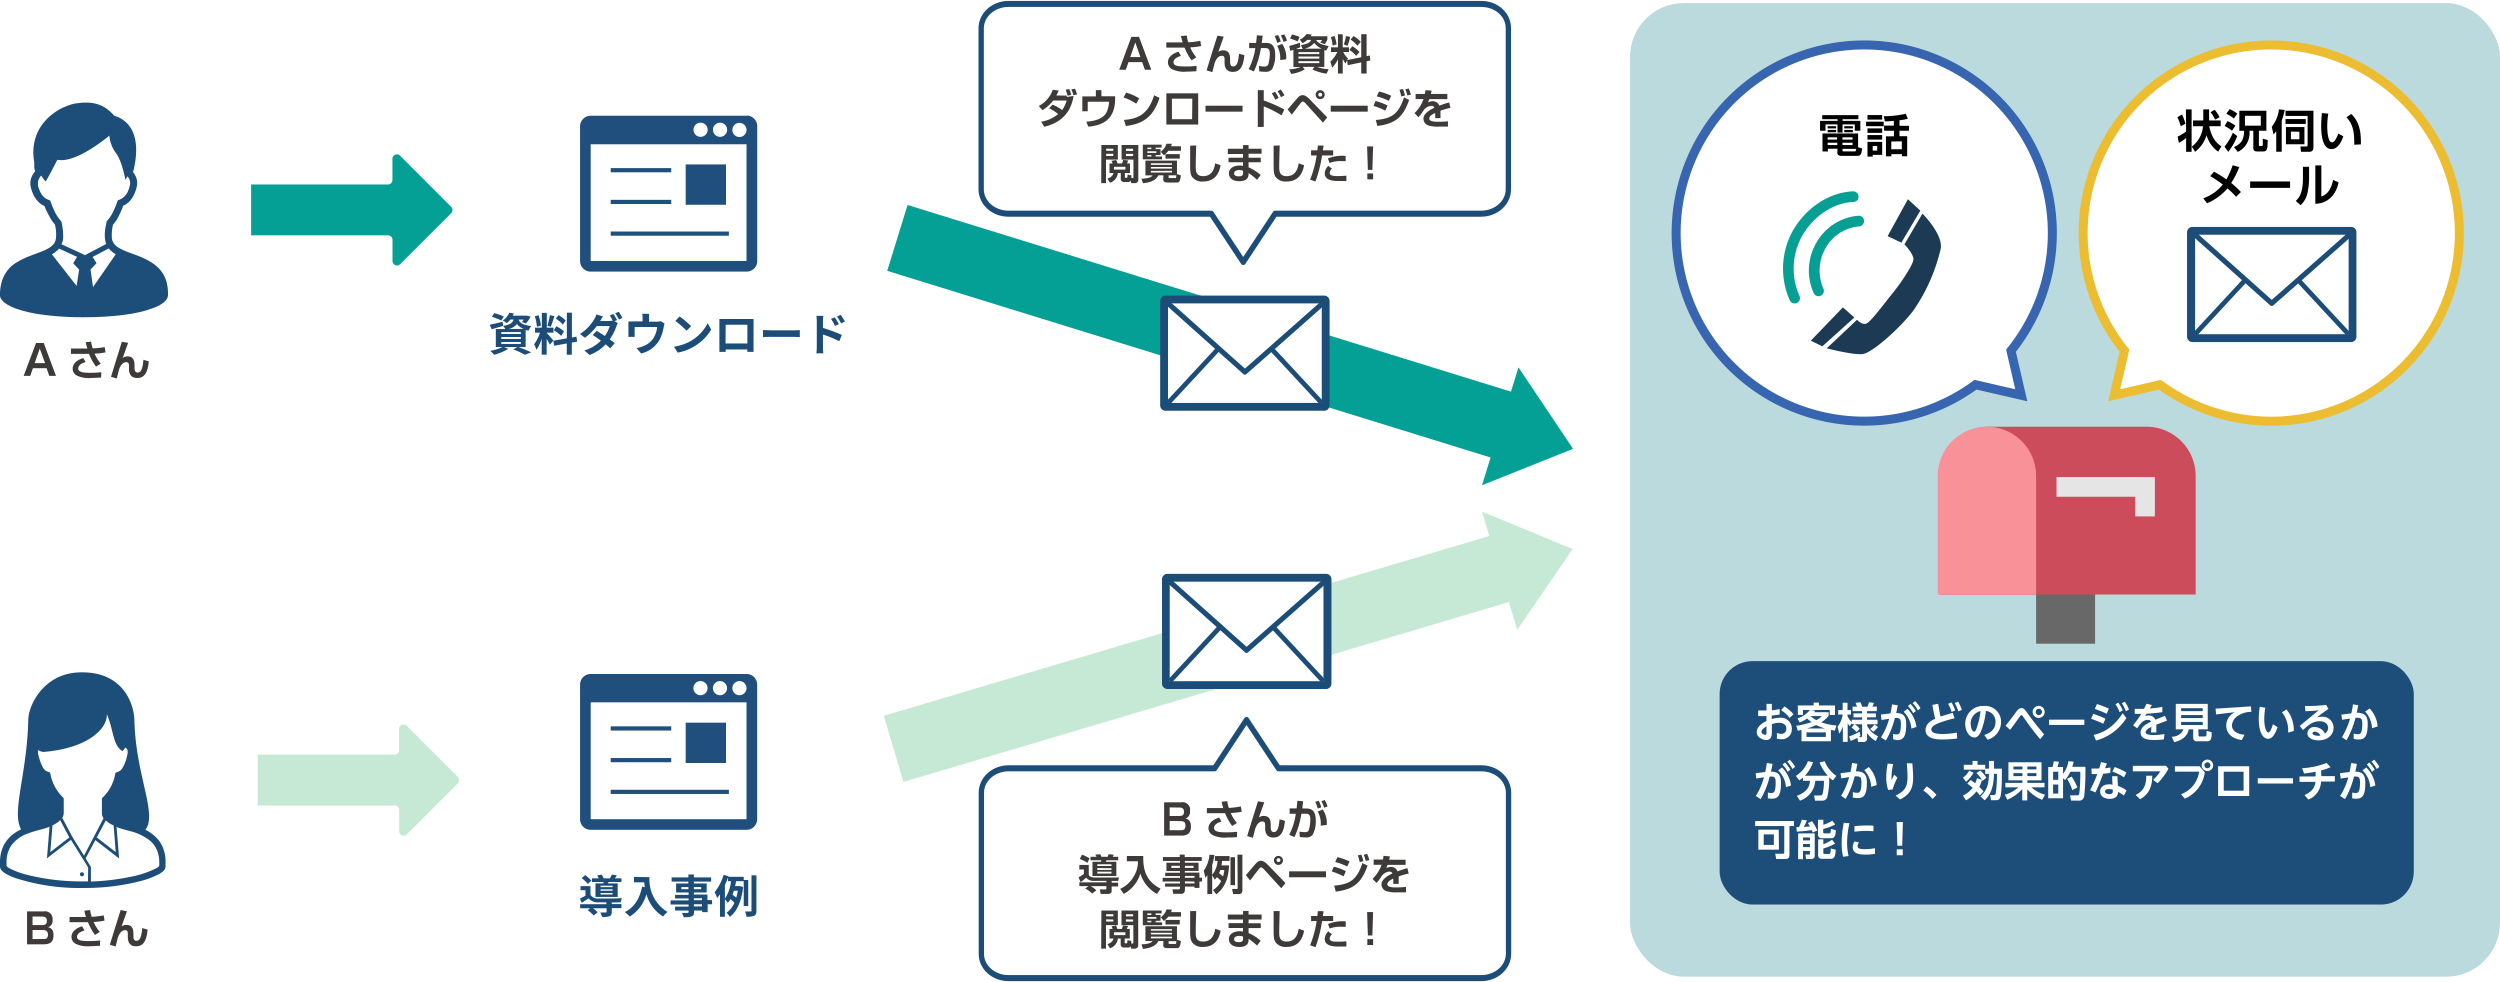 <svg xmlns="http://www.w3.org/2000/svg" xmlns:xlink="http://www.w3.org/1999/xlink" viewBox="0 0 554.64 217.86"><defs><style>.cls-1,.cls-14,.cls-16,.cls-17,.cls-18,.cls-20,.cls-21,.cls-28,.cls-30,.cls-31,.cls-9{fill:none;}.cls-2{fill:#1c4d79;}.cls-3{fill:#badadd;}.cls-11,.cls-13,.cls-26,.cls-27,.cls-33,.cls-4{fill:#fff;}.cls-5{fill:#c5e9d4;}.cls-6{fill:#1d4d79;}.cls-7{fill:#05a095;}.cls-8{fill:#204f7d;}.cls-9{stroke:#204f7d;stroke-width:0.93px;}.cls-26,.cls-27,.cls-9{stroke-miterlimit:10;}.cls-10{fill:#1c4d78;}.cls-11,.cls-13,.cls-14,.cls-16,.cls-17,.cls-18,.cls-20,.cls-21,.cls-28,.cls-30,.cls-31{stroke-linejoin:round;stroke-width:1.74px;}.cls-11{stroke:url(#新規パターンスウォッチ_4);}.cls-12{fill:#3e3a39;}.cls-13{stroke:url(#新規パターンスウォッチ_4-3);}.cls-14{stroke:url(#新規パターンスウォッチ_4-5);}.cls-15{fill:url(#新規パターンスウォッチ_4-5);}.cls-16{stroke:url(#新規パターンスウォッチ_4-9);}.cls-17{stroke:url(#新規パターンスウォッチ_4-11);}.cls-18{stroke:url(#新規パターンスウォッチ_4-13);}.cls-19{fill:url(#新規パターンスウォッチ_4-13);}.cls-20{stroke:url(#新規パターンスウォッチ_4-17);}.cls-21{stroke:url(#新規パターンスウォッチ_4-19);}.cls-22{fill:#686868;}.cls-23{fill:#cc4c5b;}.cls-24{fill:#e5e5e5;}.cls-25{fill:#f99198;}.cls-26{stroke:#3765af;}.cls-26,.cls-27{stroke-width:2px;}.cls-27{stroke:#ecbd31;}.cls-28{stroke:url(#新規パターンスウォッチ_4-21);}.cls-29{fill:url(#新規パターンスウォッチ_4-21);}.cls-30{stroke:url(#新規パターンスウォッチ_4-25);}.cls-31{stroke:url(#新規パターンスウォッチ_4-27);}.cls-32{fill:#1c3a54;}.cls-33{fill-rule:evenodd;}.cls-34{fill:#059f94;}</style><pattern id="新規パターンスウォッチ_4" data-name="新規パターンスウォッチ 4" width="79" height="79" patternTransform="translate(-1009.32 164.44) scale(0.68 0.77)" patternUnits="userSpaceOnUse" viewBox="0 0 79 79"><rect class="cls-1" width="79" height="79"/><rect class="cls-2" width="79" height="79"/></pattern><pattern id="新規パターンスウォッチ_4-3" data-name="新規パターンスウォッチ 4" width="79" height="79" patternTransform="translate(-1190.35 294.47) rotate(-180) scale(0.68 0.77)" patternUnits="userSpaceOnUse" viewBox="0 0 79 79"><rect class="cls-1" width="79" height="79"/><rect class="cls-2" width="79" height="79"/></pattern><pattern id="新規パターンスウォッチ_4-5" data-name="新規パターンスウォッチ 4" width="79" height="79" patternTransform="translate(-1007.67 315.38) scale(0.61 0.61)" patternUnits="userSpaceOnUse" viewBox="0 0 79 79"><rect class="cls-1" width="79" height="79"/><rect class="cls-2" width="79" height="79"/></pattern><pattern id="新規パターンスウォッチ_4-9" data-name="新規パターンスウォッチ 4" width="79" height="79" patternTransform="translate(-1007.67 206.88) scale(0.61 0.69)" patternUnits="userSpaceOnUse" viewBox="0 0 79 79"><rect class="cls-1" width="79" height="79"/><rect class="cls-2" width="79" height="79"/></pattern><pattern id="新規パターンスウォッチ_4-11" data-name="新規パターンスウォッチ 4" width="79" height="79" patternTransform="matrix(-0.61, 0, 0, 0.61, -1067.45, 315.38)" patternUnits="userSpaceOnUse" viewBox="0 0 79 79"><rect class="cls-1" width="79" height="79"/><rect class="cls-2" width="79" height="79"/></pattern><pattern id="新規パターンスウォッチ_4-13" data-name="新規パターンスウォッチ 4" width="79" height="79" patternTransform="translate(-1007.29 329.05) scale(0.61 0.61)" patternUnits="userSpaceOnUse" viewBox="0 0 79 79"><rect class="cls-1" width="79" height="79"/><rect class="cls-2" width="79" height="79"/></pattern><pattern id="新規パターンスウォッチ_4-17" data-name="新規パターンスウォッチ 4" width="79" height="79" patternTransform="translate(-1007.29 214.46) scale(0.61 0.69)" patternUnits="userSpaceOnUse" viewBox="0 0 79 79"><rect class="cls-1" width="79" height="79"/><rect class="cls-2" width="79" height="79"/></pattern><pattern id="新規パターンスウォッチ_4-19" data-name="新規パターンスウォッチ 4" width="79" height="79" patternTransform="matrix(-0.61, 0, 0, 0.61, -1067.07, 329.05)" patternUnits="userSpaceOnUse" viewBox="0 0 79 79"><rect class="cls-1" width="79" height="79"/><rect class="cls-2" width="79" height="79"/></pattern><pattern id="新規パターンスウォッチ_4-21" data-name="新規パターンスウォッチ 4" width="79" height="79" patternTransform="translate(-972.14 300.15) scale(0.61 0.61)" patternUnits="userSpaceOnUse" viewBox="0 0 79 79"><rect class="cls-1" width="79" height="79"/><rect class="cls-2" width="79" height="79"/></pattern><pattern id="新規パターンスウォッチ_4-25" data-name="新規パターンスウォッチ 4" width="79" height="79" patternTransform="translate(-972.14 191.64) scale(0.61 0.69)" patternUnits="userSpaceOnUse" viewBox="0 0 79 79"><rect class="cls-1" width="79" height="79"/><rect class="cls-2" width="79" height="79"/></pattern><pattern id="新規パターンスウォッチ_4-27" data-name="新規パターンスウォッチ 4" width="79" height="79" patternTransform="matrix(-0.61, 0, 0, 0.61, -1031.92, 300.15)" patternUnits="userSpaceOnUse" viewBox="0 0 79 79"><rect class="cls-1" width="79" height="79"/><rect class="cls-2" width="79" height="79"/></pattern></defs><g id="レイヤー_2" data-name="レイヤー 2"><g id="レイヤー_1-2" data-name="レイヤー 1"><rect class="cls-3" x="361.64" y="0.68" width="193" height="216" rx="11.94"/><rect class="cls-4" x="129.64" y="26.68" width="37" height="32"/><rect class="cls-4" x="129.64" y="150.18" width="37" height="32"/><polygon class="cls-5" points="348.9 121.81 336.59 139.75 334.76 133.57 200.43 173.47 196.07 158.8 330.4 118.91 328.8 113.51 348.9 121.81"/><path class="cls-6" d="M37,62.71a7.94,7.94,0,0,0-.78-1.88A7.66,7.66,0,0,0,34,58.49a12,12,0,0,0-2-1.14c-1-.48-2.05-.84-3-1.2a15.64,15.64,0,0,1-2.52-1.1,4.9,4.9,0,0,1-.67-.45,2.82,2.82,0,0,1-.67-.79,2.44,2.44,0,0,1-.32-1A7.52,7.52,0,0,1,24.8,52a10.17,10.17,0,0,1,.26-2.13,8.65,8.65,0,0,0,1.19-1.76,18.54,18.54,0,0,0,1.08-2.46,5.57,5.57,0,0,0,.68-.37A5.05,5.05,0,0,0,29.4,43.8a7.65,7.65,0,0,0,.94-2.4,3.55,3.55,0,0,0-.26-2.33,4,4,0,0,0-.57-.89c.12-.42.26-1,.38-1.66a18.19,18.19,0,0,0,.32-3.21A11.9,11.9,0,0,0,30,31a8.55,8.55,0,0,0-.52-1.7,6.26,6.26,0,0,0-1.61-2.24,6.46,6.46,0,0,0-2.52-1.37A9.22,9.22,0,0,0,24,24.38a7.06,7.06,0,0,0-2.39-1.27,8.42,8.42,0,0,0-2.49-.35,8.16,8.16,0,0,0-1.32.07c-.42.06-.76.08-1.07.13a7.3,7.3,0,0,0-1.2.31c-.37.12-.72.27-1.18.45-.18.07-.41.17-.69.31a10.67,10.67,0,0,0-1.79,1.11,11.48,11.48,0,0,0-3,3.23,10.19,10.19,0,0,0-1.06,2.44,10.45,10.45,0,0,0-.41,3A12.91,12.91,0,0,0,7.6,36v.16a1.21,1.21,0,0,0,0,.29,2.68,2.68,0,0,1,0,.45v.23h0v.09l.18.82a4.3,4.3,0,0,0-.67,1,3.72,3.72,0,0,0-.38,1.64,3.57,3.57,0,0,0,.09.8,8.34,8.34,0,0,0,.59,1.7,5.47,5.47,0,0,0,1.26,1.75,4.58,4.58,0,0,0,1.18.76A19.24,19.24,0,0,0,11,48.08a9.12,9.12,0,0,0,1.2,1.76A10,10,0,0,1,12.46,52a7.7,7.7,0,0,1-.05.83,2.43,2.43,0,0,1-.18.74,2.5,2.5,0,0,1-.59.86,4.74,4.74,0,0,1-1,.72,10,10,0,0,1-1.37.64c-.9.36-1.9.7-2.92,1.11A16.06,16.06,0,0,0,4.07,58,9.46,9.46,0,0,0,2.48,59.1,7.37,7.37,0,0,0,.69,61.66,9.59,9.59,0,0,0,0,65.4,1.47,1.47,0,0,0,.09,66a1.66,1.66,0,0,0,.26.47,3.56,3.56,0,0,0,.78.77,10.24,10.24,0,0,0,2.28,1.17,29.1,29.1,0,0,0,5.9,1.39,67.47,67.47,0,0,0,9.31.58,71.2,71.2,0,0,0,8.26-.45,38,38,0,0,0,4.49-.78,21.34,21.34,0,0,0,2.47-.76,10.78,10.78,0,0,0,1.41-.59c.27-.15.54-.32.8-.5a3.72,3.72,0,0,0,.86-.82,2.77,2.77,0,0,0,.26-.48,1.54,1.54,0,0,0,.1-.56A10.59,10.59,0,0,0,37,62.73m-20,.7-5.48-7a8.87,8.87,0,0,0,.81-.55,4.84,4.84,0,0,0,.76-.74l4,1.85-.85,1.42,1.32,1.4Zm-3.36-9.24A3.78,3.78,0,0,0,14,53,8.06,8.06,0,0,0,14,52a12.41,12.41,0,0,0-.34-2.65l-.05-.21-.15-.18a7.84,7.84,0,0,1-1.1-1.58,18.35,18.35,0,0,1-1.1-2.58l-.12-.32-.34-.13a3.06,3.06,0,0,1-.7-.35,3.41,3.41,0,0,1-.94-1,6.21,6.21,0,0,1-.74-1.9,2.3,2.3,0,0,1,0-.45,2.08,2.08,0,0,1,.23-1,2.67,2.67,0,0,1,.51-.7A9.89,9.89,0,0,0,9.88,40c.35.35.24.25.36.08,0,0,.39-.56,2.49-4.64,4.2.91,11.53-5.36,11.53-5.36A7.7,7.7,0,0,0,25.75,34c1.34,1.76,2.08,5.92,2.08,5.92s.18-.34.45-.8a2.38,2.38,0,0,1,.39.6,2,2,0,0,1,.21.9,1.74,1.74,0,0,1-.06.45,7,7,0,0,1-.44,1.39,3.8,3.8,0,0,1-.9,1.24,3.11,3.11,0,0,1-1,.61l-.36.14L26,44.8a18.86,18.86,0,0,1-1.1,2.58,7.71,7.71,0,0,1-1.1,1.56l-.15.16,0,.21A11.88,11.88,0,0,0,23.25,52c0,.33,0,.66.05,1a4.34,4.34,0,0,0,.27,1.13v0L18.86,56.6Zm7,9.5-.56-3.89,1.34-1.4L20.55,57l3.59-1.89c.1.12.21.25.32.36a5.59,5.59,0,0,0,1.22.94Z"/><polygon class="cls-7" points="348.99 99.57 328.79 107.65 330.7 101.5 196.83 60.09 201.35 45.48 335.22 86.89 336.88 81.5 348.99 99.57"/><path class="cls-8" d="M165.62,25.68H131.05A2.36,2.36,0,0,0,128.69,28V57.9a2.36,2.36,0,0,0,2.36,2.36h34.57A2.35,2.35,0,0,0,168,57.9V28a2.36,2.36,0,0,0-2.36-2.36m-5.89,1.58a1.57,1.57,0,1,1-1.57,1.57,1.57,1.57,0,0,1,1.57-1.57m-4.32,0a1.57,1.57,0,1,1-1.57,1.57,1.57,1.57,0,0,1,1.57-1.57M165.62,57.9H131.05V32h34.57Zm-1.57-27.5a1.57,1.57,0,1,1,1.57-1.57,1.57,1.57,0,0,1-1.57,1.57"/><rect class="cls-8" x="152.12" y="36.48" width="8.95" height="8.95"/><line class="cls-9" x1="148.92" y1="37.76" x2="135.49" y2="37.76"/><line class="cls-9" x1="148.92" y1="44.8" x2="135.49" y2="44.8"/><line class="cls-9" x1="161.71" y1="51.83" x2="135.49" y2="51.83"/><path class="cls-10" d="M115,77c1,.36,2.17.84,2.85,1.17l-1.38.53a19.72,19.72,0,0,0-2.6-1.18l.9-.52h-2.92l.91.4a12.39,12.39,0,0,1-3.12,1.31,12.06,12.06,0,0,0-.88-.87,11.74,11.74,0,0,0,2.75-.84H110V73h2.09a3,3,0,0,0-.47-.69v0l-2.54.73-.44-1c.74-.14,1.81-.4,2.87-.65l.1.91c1.59-.26,2.12-.69,2.34-1.41h-.72a5.55,5.55,0,0,1-.8.81,3,3,0,0,0-.89-.57A4.34,4.34,0,0,0,113,69.37l1,.17a4.59,4.59,0,0,1-.26.49h3l.18,0,.79.2a7.18,7.18,0,0,1-1,1.52l-.92-.29c.12-.16.26-.35.39-.56h-1.11c.21.65.78,1.2,2.8,1.44a3.55,3.55,0,0,0-.59,1c-.24,0-.46-.08-.66-.13V77Zm-3.78-5.9a12.88,12.88,0,0,0-2.09-.81l.52-.81a13,13,0,0,1,2.11.72Zm0,3h4.33v-.43h-4.33Zm0,1.1h4.33v-.43h-4.33Zm0,1.11h4.33v-.44h-4.33Zm5-3.35a3,3,0,0,1-1.53-1.09A3.18,3.18,0,0,1,112.79,73Z"/><path class="cls-10" d="M122,76.48a13.36,13.36,0,0,0-.72-1.3v3.51h-1.1V75.16a10.26,10.26,0,0,1-1.15,2.46,7.07,7.07,0,0,0-.54-1.23,9.26,9.26,0,0,0,1.32-2.59H118.7V72.69h1.51V69.41h1.1v3.28h1.48V73.8h-1.48v.07c.29.29,1.24,1.41,1.45,1.69Zm-2.89-4a10,10,0,0,0-.45-2.32l.83-.22a10,10,0,0,1,.51,2.3ZM123,70.14c-.26.8-.55,1.75-.8,2.34l-.75-.21a18.76,18.76,0,0,0,.55-2.35ZM126.86,76v2.7h-1.12v-2.5l-2.8.5-.18-1.11,3-.53V69.36h1.12v5.51l1-.19.18,1.11Zm-3.43-3.63a8.74,8.74,0,0,1,1.69,1.15l-.61,1a8.46,8.46,0,0,0-1.64-1.25Zm1.45-.36a7.45,7.45,0,0,0-1.55-1.31l.57-.8a7.6,7.6,0,0,1,1.6,1.21Z"/><path class="cls-10" d="M136.9,71l-.56.24.73.45a5.51,5.51,0,0,0-.33.73,10.82,10.82,0,0,1-1.48,2.88c.43.31.82.6,1.12.84l-1,1.13c-.27-.25-.64-.56-1-.89a9.33,9.33,0,0,1-3.58,2.37l-1.16-1a8.35,8.35,0,0,0,3.67-2.18c-.65-.47-1.31-.92-1.83-1.25l.9-.91c.53.3,1.16.71,1.8,1.14a7.39,7.39,0,0,0,1.09-2.21H132.4a12.08,12.08,0,0,1-2.65,2.59l-1.08-.84a9.48,9.48,0,0,0,3.2-3.33,4.52,4.52,0,0,0,.45-1l1.45.45c-.24.35-.5.8-.62,1h2a3.15,3.15,0,0,0,.78-.09,10.3,10.3,0,0,0-.65-1.14l.79-.32A12.71,12.71,0,0,1,136.9,71Zm1.2-.47-.79.35a10.6,10.6,0,0,0-.81-1.38l.79-.33A15.64,15.64,0,0,1,138.1,70.53Z"/><path class="cls-10" d="M144,70.59v.77h1.74a2.43,2.43,0,0,0,.83-.11l.87.53a7.33,7.33,0,0,0-.2.81,9.31,9.31,0,0,1-.93,2.83,6.35,6.35,0,0,1-4.08,3l-1-1.2a8.14,8.14,0,0,0,1.41-.39,4.9,4.9,0,0,0,2.27-1.71,5.94,5.94,0,0,0,.89-2.57h-5V74c0,.23,0,.54,0,.74h-1.38c0-.25,0-.57,0-.84V72.18c0-.22,0-.62,0-.87a8.3,8.3,0,0,0,1,0h2.14v-.77a4.94,4.94,0,0,0-.08-.92h1.54A7.27,7.27,0,0,0,144,70.59Z"/><path class="cls-10" d="M153.33,75.6A9.47,9.47,0,0,0,157,71.7l.78,1.42a10.67,10.67,0,0,1-3.71,3.7,10.83,10.83,0,0,1-3.71,1.41l-.84-1.32A10.31,10.31,0,0,0,153.33,75.6Zm0-3.23-1,1a21.77,21.77,0,0,0-2.5-2.17l.94-1A20.27,20.27,0,0,1,153.33,72.37Z"/><path class="cls-10" d="M160.67,70.77h5.51c.25,0,.63,0,1,0,0,.3,0,.68,0,1v4.91c0,.39,0,1.35,0,1.39h-1.38s0-.25,0-.54H161c0,.28,0,.51,0,.54H159.6s0-.92,0-1.4v-4.9c0-.28,0-.69,0-1Zm.3,5.43h4.84V72.05H161Z"/><path class="cls-10" d="M170.89,73.28h5.38c.47,0,.91,0,1.17-.06v1.57c-.24,0-.75-.05-1.17-.05h-5.38c-.57,0-1.24,0-1.61.05V73.22C169.64,73.25,170.37,73.28,170.89,73.28Z"/><path class="cls-10" d="M181.21,71.28a7.06,7.06,0,0,0-.1-1.21h1.56a10.88,10.88,0,0,0-.09,1.21v1.47a34.79,34.79,0,0,1,4.18,1.56l-.56,1.39a26.79,26.79,0,0,0-3.62-1.49V77c0,.28,0,1,.1,1.39h-1.57a10.83,10.83,0,0,0,.1-1.39Zm4.9.64-.87.39a8.66,8.66,0,0,0-.88-1.56l.84-.35A16.5,16.5,0,0,1,186.11,71.92Zm1.34-.59-.84.42a9,9,0,0,0-.93-1.51l.83-.39A13.24,13.24,0,0,1,187.45,71.33Z"/><path class="cls-6" d="M35.53,186.86a8.35,8.35,0,0,0-3.29-2.77c2.74-3.4-2.06-11.92-2.41-23.89,0-4.51-2.94-11.59-12.67-11-7.43.43-10.89,7.19-10.89,10.59l0,0C6,171.8,2.51,180.09,4.68,184a9.55,9.55,0,0,0-2.11,1.35,7.23,7.23,0,0,0-1.85,2.43A8.35,8.35,0,0,0,0,191.33c0,.32,0,.65,0,1a1.34,1.34,0,0,0,.22.6,3,3,0,0,0,.82.75,11.32,11.32,0,0,0,2.47,1.15A46.13,46.13,0,0,0,18.39,197a50.19,50.19,0,0,0,12.85-1.54A19.91,19.91,0,0,0,35,194.07a6,6,0,0,0,1.12-.72,2.6,2.6,0,0,0,.38-.43,1.23,1.23,0,0,0,.22-.6c0-.34,0-.67,0-1A7.8,7.8,0,0,0,35.53,186.86ZM8.44,166.39a2.44,2.44,0,0,0,1.25.43c10.28-.86,14.28-5.51,14-8.43,1.62,3.89,1.3,6.89,3.49,8.27a9.68,9.68,0,0,0,.61-.82A.86.86,0,0,1,28,166a.56.56,0,0,1,.21.22,1.23,1.23,0,0,1,.12.6,4.05,4.05,0,0,1-.18,1.07,8.77,8.77,0,0,1-1.07,2.64,2.15,2.15,0,0,1-.47.48,2.9,2.9,0,0,1-.61.29l-.39.14-.07.41a9.55,9.55,0,0,1-2.75,5.08l-.18.21v3.27a2.05,2.05,0,0,0,.36,1.13L20.64,186h0l-2,3.83-2.54-4.08-2.29-4.31a1.9,1.9,0,0,0,.33-1.06v-3.27l-.18-.21a9.69,9.69,0,0,1-2.75-5.08l-.07-.41-.39-.14a2.58,2.58,0,0,1-.6-.29,2.32,2.32,0,0,1-.73-.89,12.82,12.82,0,0,1-.82-2.23,4.05,4.05,0,0,1-.18-1.07A1.84,1.84,0,0,1,8.44,166.39Zm17.24,22.66-4.21-3.26,2-3.77a5.43,5.43,0,0,0,1.09.79c.21.12.43.22.65.32Zm-10.3-3.26-4.22,3.26.48-5.94a7.1,7.1,0,0,0,1.07-.62,5.46,5.46,0,0,0,.64-.53Zm4.14,9.75H18.39A49.12,49.12,0,0,1,5.9,194.06a18.77,18.77,0,0,1-3.48-1.26,4.3,4.3,0,0,1-.83-.53.76.76,0,0,1-.13-.13q0-.42,0-.81a6.44,6.44,0,0,1,1-3.69,7.7,7.7,0,0,1,3.88-2.78,20,20,0,0,1,2.22-.69c.7-.19,1.34-.35,1.87-.54l.56-.21-.57,7,5.32-4.1,3.81,6.11Zm15.79-3.4-.06.07a3.06,3.06,0,0,1-.62.44,21.7,21.7,0,0,1-5.92,1.92,50.22,50.22,0,0,1-8.54,1v-3.23L19,190.44l2.15-4.06,5.28,4.08-.57-7,.48.2c.71.26,1.61.47,2.6.75a11.63,11.63,0,0,1,4.31,2.07,5.69,5.69,0,0,1,1.49,1.94,6.91,6.91,0,0,1,.59,2.94C35.35,191.59,35.33,191.86,35.31,192.14Z"/><path class="cls-6" d="M18.17,194.41a.45.45,0,1,0-.44-.45A.45.45,0,0,0,18.17,194.41Z"/><path class="cls-7" d="M55.71,52.21H86.08a1,1,0,0,1,1,1v4.73a1,1,0,0,0,1.67.69l11.36-11.35a1,1,0,0,0,0-1.39L88.73,34.51a1,1,0,0,0-1.67.69v4.73a1,1,0,0,1-1,1H55.71"/><path class="cls-11" d="M328.63.87H223.74c-3.34,0-6.06,2.42-6.06,5.41V42c0,3,2.72,5.41,6.06,5.41h45l7.08,10.72,7.07-10.72h45.7c3.34,0,6.05-2.42,6.05-5.41V6.28C334.68,3.29,332,.87,328.63.87Z"/><path class="cls-12" d="M250.36,13.78l-.59,1.69h-1.46L251,8.18h1.7l2.72,7.29H254l-.6-1.69ZM253,12.66l-1.13-3.25-1.12,3.25Z"/><path class="cls-12" d="M263.28,7.88a8.38,8.38,0,0,0,.34,1.5,17.48,17.48,0,0,0,2.67-.33l.19,1.16a14.58,14.58,0,0,1-2.43.3,8.82,8.82,0,0,0,1.36,2.21l-1.05.66a12.4,12.4,0,0,1-1.56-2.82h-4.05V9.41h3.64A14.14,14.14,0,0,1,262,8ZM262,12.41c-1.33.38-1.65.94-1.65,1.39,0,.83,1,.95,2.72.95a18.6,18.6,0,0,0,2.41-.14l-.05,1.2c-.56,0-1.22.08-2.14.08a6.22,6.22,0,0,1-3.18-.5,1.74,1.74,0,0,1-1-1.55c0-.89.62-1.84,2.36-2.37Z"/><path class="cls-12" d="M271.49,8.14c-.22.61-1.11,3.1-1.2,3.37a1.83,1.83,0,0,1,1.09-.35c1.53,0,1.53,1.43,1.53,2.09v.49c0,.23,0,1,.68,1s1.1-.59,1.29-2.83l1.19.34c-.23,2.46-.93,3.7-2.56,3.7-1.34,0-1.83-.86-1.83-2.06v-.38c0-.7,0-1.13-.6-1.13-1,0-1.45,1.21-1.61,1.62l-.5,2-1.28-.39c1.13-3.68,1.26-4.09,1.79-5.76.29-.94.48-1.52.61-1.94Z"/><path class="cls-12" d="M280.91,9.52c1.79,0,2,1.47,2,2.72a6.23,6.23,0,0,1-.68,3.09,1.75,1.75,0,0,1-1.48.6,13.33,13.33,0,0,1-1.37-.09l-.08-1.2a9,9,0,0,0,1.21.12.82.82,0,0,0,.85-.43,8.37,8.37,0,0,0,.35-2.44c0-1.15-.52-1.23-1.09-1.22h-.88a20.59,20.59,0,0,1-1.54,5.17l-1.18-.5a14.63,14.63,0,0,0,1.48-4.66h-1.37V9.52h1.54c.1-.75.13-1.19.17-1.69l1.28.1c0,.25-.17,1.36-.2,1.59Zm2.43,0A6.5,6.5,0,0,0,282.79,8l.75-.23a5.61,5.61,0,0,1,.6,1.44Zm.67,3.8a5.62,5.62,0,0,0-.66-3.14l1.11-.45a5.44,5.44,0,0,1,.89,3.42Zm.75-4a6.91,6.91,0,0,0-.6-1.45l.75-.24A5.73,5.73,0,0,1,285.52,9Z"/><path class="cls-12" d="M289,10.87l-.37-.87c1.91-.29,2.13-.86,2.25-1.16h-.86a3.87,3.87,0,0,1-1.05.75l-.59-.78a4.35,4.35,0,0,0,1.5-1.26l1.13.12a3.37,3.37,0,0,1-.24.37h3.71v.75a5,5,0,0,1-.58,1l-1-.37a2.52,2.52,0,0,0,.4-.54H292c.39.64,1,1,2.77,1.34l-.53,1-.43-.11v3.74h-1.61a7.73,7.73,0,0,0,2.58.49l-.48,1a10.17,10.17,0,0,1-3.12-.93l.45-.58H289l.47.57a8.37,8.37,0,0,1-3,1l-.47-1a8,8,0,0,0,2.52-.53h-1.57V11.06c-.41.14-.46.15-.7.22l-.23-1.1a16.8,16.8,0,0,0,2.35-.71l.11,1a7.22,7.22,0,0,1-1,.42Zm-2.35-3.23a10.67,10.67,0,0,1,1.68.56l-.46,1a7.83,7.83,0,0,0-1.66-.64ZM288.07,12h4.63v-.43h-4.63Zm0,1h4.63v-.46h-4.63Zm0,1h4.63v-.43h-4.63Zm5.15-3.21a4.51,4.51,0,0,1-1.65-1.27,3.74,3.74,0,0,1-2.16,1.27Z"/><path class="cls-12" d="M298.87,13.38l-.37.7a7.24,7.24,0,0,1-.61-1v3.23h-1.06V13.16A7,7,0,0,1,295.55,15l-.4-1.32a7.19,7.19,0,0,0,1.55-2.15h-1.41V10.5h1.54V7.6h1.06v2.9h1.4v1.05H298A6,6,0,0,0,299.06,13l-.17.32L302,12.7V7.59h1.19v4.86l.71-.14.11,1.11-.82.17v2.73H302V13.84l-3,.62ZM296.08,8a8.07,8.07,0,0,1,.44,1.83l-.88.29a6.28,6.28,0,0,0-.4-1.91Zm3.46.17a10,10,0,0,1-.59,2l-.83-.32A7.07,7.07,0,0,0,298.59,8Zm.5,2.09a7.27,7.27,0,0,1,1.58,1.28l-.76.85a5.83,5.83,0,0,0-1.5-1.31ZM300.3,8a6.39,6.39,0,0,1,1.6,1.29l-.75.85a7.45,7.45,0,0,0-1.52-1.37Z"/><path class="cls-12" d="M233.52,23.22a9,9,0,0,1,2.12,1.2,6.5,6.5,0,0,0,1-2.12h-3a8.34,8.34,0,0,1-2.37,2.14l-.81-.92a6.51,6.51,0,0,0,3.1-3.61l1.33.19a11,11,0,0,1-.54,1.1h2.26l.08.31,1.49-.23c-.31,1.84-1.25,5.61-6.5,6.84L231,27a7.79,7.79,0,0,0,3.75-1.69,8.9,8.9,0,0,0-2-1.29Zm3.32-2c-.16-.56-.17-.64-.4-1.32l.76-.15a9.09,9.09,0,0,1,.47,1.32Zm1.31-.1a12.43,12.43,0,0,0-.45-1.29l.79-.15a7.53,7.53,0,0,1,.46,1.28Z"/><path class="cls-12" d="M244.35,20v1.36h3.05l0,.75c-.11,4.39-2.68,5.68-5.94,6L241,27c1.7-.13,3.89-.54,4.61-2.34a6.48,6.48,0,0,0,.44-2.09h-4.73v2.12h-1.2V21.39h3V20Z"/><path class="cls-12" d="M252.08,23a12,12,0,0,0-2.82-1.38l.57-1.07a11.05,11.05,0,0,1,2.91,1.28Zm-2.71,3.6c3-.22,5.36-1.17,6.67-5.46l1.2.58c-1.44,4.43-3.81,5.76-7.46,6.24Z"/><path class="cls-12" d="M265.83,20.71v6.92h-7.07V20.71Zm-1.31,1.18H260v4.55h4.48Z"/><path class="cls-12" d="M275.66,23.45v1.32h-8.21V23.45Z"/><path class="cls-12" d="M280.37,20v2.3a29.44,29.44,0,0,1,4.56,2l-.61,1.3a23.67,23.67,0,0,0-3.95-2v4.56h-1.32V20Zm2.56,2.12a8,8,0,0,0-.78-1.4l.73-.36a7.5,7.5,0,0,1,.79,1.37Zm1.27-.56a9.88,9.88,0,0,0-.77-1.33l.71-.36a8.69,8.69,0,0,1,.82,1.29Z"/><path class="cls-12" d="M285.67,24.28l1.87-2.17c.52-.61.88-1,1.47-1,.39,0,.86.2,1.57.94l3.87,4-.94,1.15L289.71,23c-.28-.31-.49-.47-.67-.47s-.3.13-.45.31c-.36.44-1.73,2.25-2,2.59ZM293.89,21a1,1,0,1,1-1-1A1,1,0,0,1,293.89,21Zm-1.42,0a.43.43,0,0,0,.43.43.43.43,0,1,0,0-.86A.43.43,0,0,0,292.47,21Z"/><path class="cls-12" d="M303.44,23.45v1.32h-8.21V23.45Z"/><path class="cls-12" d="M307.33,24.55a14.1,14.1,0,0,0-2.62-1.06l.46-1.08a12.59,12.59,0,0,1,2.67,1Zm-2.1,2.07c3.25-.29,5-1.09,6.25-5l1.15.55c-1.33,3.81-3.06,5.29-7.06,5.77Zm2.89-4.24a13.26,13.26,0,0,0-2.67-1l.49-1.08a13.44,13.44,0,0,1,2.7.95Zm2.75-1a8.68,8.68,0,0,0-.4-1.48l.78-.14a7.08,7.08,0,0,1,.45,1.44Zm1.36-.2a8.69,8.69,0,0,0-.46-1.38l.77-.16A6.79,6.79,0,0,1,313,21Z"/><path class="cls-12" d="M317.6,20.1c0,.24-.07.39-.15.74h3.65V22h-4a4.61,4.61,0,0,1-.3.72,2.58,2.58,0,0,1,1.06-.27,1.56,1.56,0,0,1,1.47,1,18.57,18.57,0,0,1,2.18-.73l.28,1.22a13.55,13.55,0,0,0-2.21.63c0,.3,0,.63,0,.93s0,.42,0,.71H318.4a9,9,0,0,0,0-1.16c-.49.25-1.31.65-1.31,1.24s.89.72,1.82.72c.76,0,1.58,0,2.33-.11v1.19c-.32,0-1.16,0-1.85,0a7.22,7.22,0,0,1-2.59-.29,1.6,1.6,0,0,1-1-1.45c0-1.27,1.7-2.09,2.43-2.46a.68.68,0,0,0-.67-.41,2.45,2.45,0,0,0-1.68.92,9.16,9.16,0,0,1-1.19,1.6l-.88-.91a7.6,7.6,0,0,0,2-3.11h-1.75V20.84h2.07c.07-.34.1-.57.13-.83Z"/><path class="cls-12" d="M244.35,32.17H248v3.24h-2.63v5.22h-1.06Zm1.06.81v.48H247V33Zm0,1.14v.49H247v-.49ZM251,38.91c0,.14,0,.19,0,.58h.24c.18,0,.22,0,.22-.28v-3.8h-2.63V32.17h3.71V39.8a.74.74,0,0,1-.77.83h-.79l-.14-.55a.6.6,0,0,1-.63.3h-.85a.67.67,0,0,1-.71-.69V38.38H248a2.5,2.5,0,0,1-1.74,2.16l-.57-.91c1-.33,1.26-.88,1.35-1.25h-.89V36.26h.68a2,2,0,0,0-.25-.57l1.05-.2c.11.25.15.34.31.77h1a4.12,4.12,0,0,0,.23-.78l1.13.12a5.51,5.51,0,0,1-.29.66h.68v2.12h-1.13v.85c0,.16,0,.21.15.21h.23c.19,0,.19-.08.22-.7ZM247.14,37v.63h2.54V37Zm2.66-4v.48h1.59V33Zm0,1.14v.49h1.59v-.49Z"/><path class="cls-12" d="M258.11,38.9H257c-.36.63-1,1.53-3.42,1.74l-.35-1c1.91-.05,2.28-.48,2.49-.73h-1.6V35.63h7v3l.87.27c-.15,1.22-.35,1.59-.84,1.59H259c-.44,0-.93-.08-.93-.66Zm-4.57-6.81h4.17v.65h-1.32v.35h1.08v1.3h-1.08v.33h1.43v.63h-4.28Zm1,.65v.35h.89v-.35Zm0,.82v.37h2v-.37Zm0,.83v.33h.89v-.33Zm.79,1.83v.35H260v-.35Zm0,.83v.36H260v-.36Zm0,.85v.37H260V37.9Zm4.65-6c-.06.2-.1.34-.18.55H262v1h-2.79a4.92,4.92,0,0,1-1,1l-.68-.79a3.67,3.67,0,0,0,1.28-1.78Zm1.76,2.29v1h-3.17v-1Zm-2.48,5.17c0,.14.07.15.16.15h1.32c.18,0,.18,0,.24-.62h-1.72Z"/><path class="cls-12" d="M265.38,32.27c0,.3-.1,3.43-.1,4.81,0,1.09.2,2,1.65,2,2.26,0,2.56-2.18,2.66-2.84l1.21.42c-.41,2.28-1.64,3.61-3.9,3.61a2.73,2.73,0,0,1-2.4-1c-.46-.64-.46-1.49-.46-2.83s0-3.48,0-4.12Z"/><path class="cls-12" d="M275.78,33v-.81H277V33h2.89v1.1H277V35h2.71V36H277v1.12a10.33,10.33,0,0,1,2.69,1.7l-.81,1.08a12.75,12.75,0,0,0-1.88-1.5v.17c0,.42,0,1.63-2.05,1.63-1.79,0-2.31-1-2.31-1.71,0-1.22,1.17-1.77,2.39-1.77a2.67,2.67,0,0,1,.74.08V36h-3.21V35h3.21v-.83H272.4V33Zm0,4.89a2.29,2.29,0,0,0-.85-.16c-.47,0-1.14.16-1.14.73s.64.66,1.06.66c.86,0,.93-.4.93-.78Z"/><path class="cls-12" d="M283.9,32.27c0,.3-.1,3.43-.1,4.81,0,1.09.2,2,1.65,2,2.26,0,2.56-2.18,2.66-2.84l1.21.42c-.41,2.28-1.64,3.61-3.9,3.61a2.73,2.73,0,0,1-2.4-1c-.46-.64-.46-1.49-.46-2.83s0-3.48,0-4.12Z"/><path class="cls-12" d="M293.62,32.29c0,.32-.07.61-.14,1.06h2.29v1.14h-2.46a29.16,29.16,0,0,1-1.47,5.77l-1.19-.4a24,24,0,0,0,1.46-5.37h-1.24V33.35h1.4c.06-.43.07-.78.09-1.07Zm1.88,5.12a1.42,1.42,0,0,0-.5.94c0,.71,1.1.71,1.7.71a19.07,19.07,0,0,0,2-.09v1.19c-.37,0-.54,0-1.57,0s-3.23,0-3.23-1.71a2.48,2.48,0,0,1,.78-1.65Zm3.05-1.66c-.25,0-.51,0-.9,0a6.69,6.69,0,0,0-2.68.41l-.37-1a8.53,8.53,0,0,1,3.94-.57Z"/><path class="cls-12" d="M304.63,32.48l-.16,5.2h-1l-.17-5.2Zm0,6v1.3h-1.28v-1.3Z"/><path class="cls-8" d="M165.62,149.53H131.05a2.36,2.36,0,0,0-2.36,2.35v29.87a2.36,2.36,0,0,0,2.36,2.35h34.57a2.35,2.35,0,0,0,2.36-2.35V151.88a2.35,2.35,0,0,0-2.36-2.35m-5.89,1.57a1.57,1.57,0,1,1-1.57,1.57,1.57,1.57,0,0,1,1.57-1.57m-4.32,0a1.57,1.57,0,1,1-1.57,1.57,1.57,1.57,0,0,1,1.57-1.57m10.21,30.65H131.05V155.81h34.57Zm-1.57-27.51a1.57,1.57,0,1,1,1.57-1.57,1.57,1.57,0,0,1-1.57,1.57"/><rect class="cls-8" x="152.12" y="160.33" width="8.95" height="8.95"/><line class="cls-9" x1="148.92" y1="161.61" x2="135.49" y2="161.61"/><line class="cls-9" x1="148.92" y1="168.64" x2="135.49" y2="168.64"/><line class="cls-9" x1="161.71" y1="175.68" x2="135.49" y2="175.68"/><path class="cls-10" d="M135.73,200.57h2.14v.9h-2.14v.8c0,.53-.11.81-.51,1a5.09,5.09,0,0,1-1.67.16,4,4,0,0,0-.37-1c.49,0,1,0,1.19,0s.21,0,.21-.15v-.77h-3a6.1,6.1,0,0,1,1,.88l-.86.73a7.53,7.53,0,0,0-1.33-1.17l.53-.44h-2.21v-.9h5.81v-.42l-1.75,0a2.59,2.59,0,0,1-2.18-.89c-.48.33-1,.64-1.53,1l-.4-.94c.37-.18.81-.4,1.23-.64v-1.22H128.8v-.9H131v1.94a2,2,0,0,0,1.79.81c1.21,0,3.82,0,5.2-.09a5.48,5.48,0,0,0-.29.92l-2,.05Zm-5.34-4.47a7,7,0,0,0-1.35-1.29l.77-.65a6.55,6.55,0,0,1,1.39,1.23Zm3.46-.11c0-.1.05-.21.07-.32h-2.59v-.8h1.5a4.48,4.48,0,0,0-.35-.65l1-.18a4.25,4.25,0,0,1,.46.83h1.37a7.46,7.46,0,0,0,.43-.84l1.11.17c-.15.25-.3.48-.44.67h1.47v.8H135l-.13.32h2.17v3h-4.93v-3Zm2.05.52h-2.67v.3h2.67Zm0,.8h-2.67v.31h2.67Zm0,.81h-2.67v.32h2.67Z"/><path class="cls-10" d="M144.1,194.61a8.36,8.36,0,0,0,4,7.72,6.4,6.4,0,0,0-1,1,8.44,8.44,0,0,1-3.68-4.94,8.64,8.64,0,0,1-3.69,4.95,10.56,10.56,0,0,0-1.1-1c2.09-1,3.28-3,3.83-5.62l.61.11c-.07-.38-.11-.74-.14-1.08h-2.28v-1.21Z"/><path class="cls-10" d="M158,200.62h-1v1.74h-1.22V202h-1.8v.31c0,.59-.14.83-.53,1a5.27,5.27,0,0,1-1.77.17,3.67,3.67,0,0,0-.39-.94c.48,0,1.07,0,1.23,0s.25-.07.25-.25V202h-3v-.86h3v-.47h-4v-.91h4v-.43h-3v-.8h3V198H150v-2h2.71v-.41H149v-.94h3.73v-.65h1.21v.65h3.83v.94h-3.83v.41h2.84v2h-2.84v.45h3v1.23h1Zm-5.27-3.34v-.48h-1.57v.48Zm1.21-.48v.48h1.62v-.48Zm0,2.91h1.8v-.43h-1.8Zm1.8.91h-1.8v.47h1.8Z"/><path class="cls-10" d="M165,201v-5.5h-1.69c-.07.35-.14.72-.22,1.08h.89l.19,0,.7.21c-.37,3.24-1.42,5.5-2.95,6.62a4.15,4.15,0,0,0-.74-.91,5.19,5.19,0,0,0,1.75-2.21,6.94,6.94,0,0,0-.87-.82,4.63,4.63,0,0,1-.58.84,6.09,6.09,0,0,0-.66-.8v3.89h-1.09v-5a7.17,7.17,0,0,1-.62.83,7.87,7.87,0,0,0-.57-1.28,11.32,11.32,0,0,0,2-3.86l1.1.33,0,.1H165v.71h1V201Zm-4.18-1.6a8.72,8.72,0,0,0,1.36-3.9h-.66v-.85c-.2.58-.44,1.16-.7,1.73Zm2-1.79c-.1.3-.2.6-.31.88a8,8,0,0,1,.83.66,13,13,0,0,0,.34-1.54Zm5-3.4v7.81c0,.63-.11.94-.48,1.13a4,4,0,0,1-1.71.23,4.49,4.49,0,0,0-.36-1.17c.54,0,1,0,1.23,0s.22,0,.22-.22v-7.8Z"/><path class="cls-5" d="M57.18,178.71H87.55a1,1,0,0,1,1,1v4.73a1,1,0,0,0,1.68.69l11.35-11.35a1,1,0,0,0,0-1.39L90.21,161a1,1,0,0,0-1.68.69v4.73a1,1,0,0,1-1,1H57.18"/><path class="cls-13" d="M223.74,217H328.63c3.34,0,6.05-2.42,6.05-5.41V175.86c0-3-2.71-5.41-6.05-5.41h-45l-7.08-10.72-7.07,10.72h-45.7c-3.34,0-6.06,2.42-6.06,5.41v35.72C217.68,214.57,220.4,217,223.74,217Z"/><path class="cls-12" d="M262,178A1.68,1.68,0,0,1,264,180a1.47,1.47,0,0,1-1,1.59c.39.09,1.21.32,1.21,1.73s-.57,2.07-2.18,2.07h-3.76V178Zm-2.5,1.13v1.9h2.17c.9,0,1-.44,1-1s-.32-.87-1-.87Zm0,3v2.05H262c.62,0,1-.16,1-1,0-1-.66-1-1.08-1Z"/><path class="cls-12" d="M272.28,177.74a8.38,8.38,0,0,0,.34,1.5,17.48,17.48,0,0,0,2.67-.33l.19,1.17a14.71,14.71,0,0,1-2.43.29,8.64,8.64,0,0,0,1.37,2.22l-1.06.65a12.4,12.4,0,0,1-1.56-2.82h-4.05v-1.15h3.64a11.61,11.61,0,0,1-.36-1.4ZM271,182.27c-1.34.38-1.66.95-1.66,1.39,0,.83,1,1,2.72,1a20.62,20.62,0,0,0,2.41-.13l-.05,1.19a20.51,20.51,0,0,1-2.14.08,6,6,0,0,1-3.17-.5,1.72,1.72,0,0,1-1-1.54c0-.89.62-1.85,2.37-2.37Z"/><path class="cls-12" d="M280.49,178c-.22.61-1.11,3.1-1.2,3.37a1.83,1.83,0,0,1,1.09-.35c1.54,0,1.54,1.44,1.54,2.09v.49c0,.24,0,1,.67,1s1.1-.58,1.29-2.83l1.2.35c-.24,2.45-.94,3.69-2.57,3.69-1.33,0-1.83-.86-1.83-2.05v-.38c0-.71,0-1.13-.6-1.13-1,0-1.45,1.2-1.61,1.62l-.5,2-1.28-.38c1.13-3.69,1.26-4.1,1.79-5.77.3-.94.48-1.51.61-1.94Z"/><path class="cls-12" d="M289.91,179.38c1.79,0,2,1.47,2,2.72a6.12,6.12,0,0,1-.69,3.09,1.75,1.75,0,0,1-1.48.6,11.11,11.11,0,0,1-1.37-.09l-.08-1.2a9,9,0,0,0,1.21.12c.42,0,.71-.11.85-.42a8.43,8.43,0,0,0,.35-2.45c0-1.15-.52-1.23-1.09-1.22h-.88a20.38,20.38,0,0,1-1.54,5.18l-1.17-.5a14.93,14.93,0,0,0,1.47-4.67l-1.37,0v-1.19h1.54c.1-.75.13-1.18.17-1.69l1.28.1c0,.25-.17,1.36-.19,1.59Zm2.43,0a6.67,6.67,0,0,0-.55-1.49l.76-.23a5.81,5.81,0,0,1,.59,1.45Zm.67,3.8a5.66,5.66,0,0,0-.66-3.14l1.11-.44a5.32,5.32,0,0,1,.89,3.41Zm.75-4a7.14,7.14,0,0,0-.6-1.45l.75-.23a5.46,5.46,0,0,1,.61,1.44Z"/><path class="cls-12" d="M245.48,195.43h-2.66a2.17,2.17,0,0,1-1.86-.72,9.3,9.3,0,0,1-1.22,1l-.46-1.08a7,7,0,0,0,1.18-.74v-1h-1v-1h2.09v2.18c.14.61,1.14.61,1.34.61h5.37l-.18.76h-1.45v.38h1.43v.85h-1.43v1c0,.63-.67.65-.78.65h-1.66l-.18-1h1.3c.15,0,.15-.12.15-.2v-.52H242a6.07,6.07,0,0,1,1.23.92l-.93.71a7.57,7.57,0,0,0-1.53-1.11l.7-.52h-2v-.85h6Zm-5.43-5.82a9.08,9.08,0,0,1,1.68.82l-.49,1a7.5,7.5,0,0,0-1.69-.86Zm1.89.48h1.33c-.07-.14-.19-.34-.28-.48l1.11-.09a5.1,5.1,0,0,1,.26.57h1.36a3.14,3.14,0,0,0,.22-.57l1.14.1a2.69,2.69,0,0,1-.22.47h1.22v.76h-2.6a2.63,2.63,0,0,1-.15.35h2.34v3.14h-5.3V191.2h1.86a1,1,0,0,0,.11-.35h-2.4Zm1.5,1.66v.38h3.15v-.38Zm0,.83V193h3.15v-.38Zm0,.81v.41h3.15v-.41Z"/><path class="cls-12" d="M250,189.91h3.64c-.07,3.23.69,5.62,3.85,7.25l-.8,1.16a7.75,7.75,0,0,1-3.7-4.53,7.55,7.55,0,0,1-3.69,4.53l-.77-1.13a6.46,6.46,0,0,0,2.93-2.64,6.09,6.09,0,0,0,1-3.47H250Z"/><path class="cls-12" d="M266.63,191h-3.77v.4h3.05v1.82h-3.05v.37h3.24v1.12h.59v.86h-.59V197H265v-.3h-2.11v.7c0,.46-.21.9-.78.9h-1.82l-.18-1h1.39c.24,0,.28-.09.28-.27v-.32h-3.3V196h3.3v-.42h-3.84v-.82h3.84v-.4h-3.27v-.74h3.27v-.37h-3V191.4h3V191H258v-.85h3.73v-.55h1.11v.55h3.77Zm-6.75,1.09v.46h1.87v-.46Zm3,0v.46h1.92v-.46Zm0,2.24v.42H265v-.42Zm0,1.21V196H265v-.43Z"/><path class="cls-12" d="M268.93,194.18v4.18h-1.07v-4.2c-.16.22-.25.35-.43.58l-.38-1.58a7,7,0,0,0,1.28-3.54l1.09.07a15,15,0,0,1-.49,2.21v2.16a5.18,5.18,0,0,0,1.19-3.06h-.57v-1.08h3.23V191h-1.66a7.43,7.43,0,0,1-.13,1h1.67c-.06,2.94-1.08,5.14-2.83,6.4l-.72-.93a4.94,4.94,0,0,0,1.81-2,10,10,0,0,0-.95-.87,4.29,4.29,0,0,1-.46.56Zm1.8-1.17a5.39,5.39,0,0,1-.27.73,10.62,10.62,0,0,1,.88.69,6.88,6.88,0,0,0,.28-1.42Zm2.26-2.84h1v6.2h-1Zm1.55-.55h1.09v7.85c0,.61-.25.89-.83.89h-1.22l-.23-1.14h1c.23,0,.23-.06.23-.25Z"/><path class="cls-12" d="M276.41,194.15c.3-.35,1.39-1.61,1.87-2.18s.88-1,1.47-1c.39,0,.86.21,1.58.94l3.86,4-.94,1.15-3.79-4.15c-.29-.3-.49-.47-.68-.47s-.3.13-.44.32c-.37.43-1.74,2.25-2,2.58Zm8.22-3.26a1,1,0,0,1-1,1,1,1,0,0,1-1-1,1,1,0,1,1,2,0Zm-1.41,0a.43.43,0,0,0,.85,0,.43.43,0,1,0-.85,0Z"/><path class="cls-12" d="M294.18,193.31v1.32H286v-1.32Z"/><path class="cls-12" d="M298.08,194.42a14.17,14.17,0,0,0-2.62-1.07l.45-1.07a11.86,11.86,0,0,1,2.68,1ZM296,196.48c3.26-.29,5-1.09,6.25-5l1.15.56c-1.33,3.8-3.06,5.28-7.06,5.77Zm2.89-4.24a13,13,0,0,0-2.67-1l.49-1.07a13.69,13.69,0,0,1,2.7.94Zm2.76-1a10.18,10.18,0,0,0-.41-1.48l.79-.14a7.81,7.81,0,0,1,.44,1.45ZM303,191a8.69,8.69,0,0,0-.46-1.38l.77-.16a7,7,0,0,1,.47,1.35Z"/><path class="cls-12" d="M308.34,190c0,.24-.07.39-.15.74h3.65v1.14h-4a4.47,4.47,0,0,1-.31.72,2.61,2.61,0,0,1,1.07-.27,1.54,1.54,0,0,1,1.46,1,19.18,19.18,0,0,1,2.18-.74l.28,1.23a12.18,12.18,0,0,0-2.21.62c0,.3,0,.63,0,.93s0,.42,0,.72h-1.22a9.11,9.11,0,0,0,0-1.17c-.49.25-1.3.65-1.3,1.24s.89.72,1.81.72a22.58,22.58,0,0,0,2.33-.11v1.2c-.32,0-1.16,0-1.85,0a7.26,7.26,0,0,1-2.59-.29,1.6,1.6,0,0,1-1-1.45c0-1.27,1.71-2.09,2.44-2.46a.73.73,0,0,0-.68-.41,2.44,2.44,0,0,0-1.68.93,8.18,8.18,0,0,1-1.19,1.59l-.88-.91a7.69,7.69,0,0,0,2-3.11h-1.75V190.7h2.06a6.32,6.32,0,0,0,.13-.83Z"/><path class="cls-12" d="M244.35,202H248v3.24h-2.63v5.23h-1.06Zm1.06.82v.47H247v-.47Zm0,1.14v.49H247V204Zm5.57,4.78c0,.14,0,.19,0,.59h.24c.18,0,.22,0,.22-.29v-3.8h-2.63V202h3.71v7.63a.74.74,0,0,1-.76.84h-.8l-.14-.56a.6.6,0,0,1-.63.31h-.85a.68.68,0,0,1-.71-.7v-1.3H248a2.5,2.5,0,0,1-1.74,2.15l-.56-.9c1-.34,1.25-.88,1.34-1.25h-.89v-2.13h.69a3.58,3.58,0,0,0-.25-.57l1-.19c.11.25.15.33.31.76h1a4.25,4.25,0,0,0,.23-.77l1.13.11a5.51,5.51,0,0,1-.29.66h.68v2.13h-1.13v.84c0,.17,0,.21.15.21h.23c.19,0,.19-.07.22-.69Zm-3.84-1.91v.63h2.54v-.63Zm2.66-4v.47h1.59v-.47Zm0,1.14v.49h1.59V204Z"/><path class="cls-12" d="M258.11,208.77H257c-.36.62-1,1.52-3.42,1.74l-.35-1c1.92-.06,2.28-.48,2.49-.73h-1.6V205.5h7v3l.87.27c-.15,1.21-.34,1.58-.83,1.58H259c-.44,0-.93-.07-.93-.66ZM253.54,202h4.17v.64h-1.32V203h1.08v1.29h-1.08v.34h1.43v.63h-4.28Zm1,.64V203h.89v-.36Zm0,.82v.37h2v-.37Zm0,.83v.34h.89v-.34Zm.79,1.84v.34H260v-.34Zm0,.82v.36H260v-.36Zm0,.86v.36H260v-.36Zm4.65-6c-.06.21-.1.34-.18.55H262v1h-2.79a4.92,4.92,0,0,1-1,.95l-.68-.79a3.71,3.71,0,0,0,1.28-1.77Zm1.76,2.29v1h-3.17v-1Zm-2.48,5.18c0,.14.07.14.16.14h1.32c.18,0,.18,0,.24-.61h-1.72Z"/><path class="cls-12" d="M265.38,202.13c0,.3-.1,3.43-.1,4.81,0,1.09.2,1.95,1.65,1.95,2.26,0,2.56-2.18,2.67-2.84l1.2.43c-.41,2.28-1.64,3.6-3.9,3.6a2.73,2.73,0,0,1-2.4-1c-.46-.64-.46-1.49-.46-2.82s0-3.49,0-4.13Z"/><path class="cls-12" d="M275.78,202.9v-.8H277v.8h2.89V204H277v.83h2.71v1.07H277V207a10.33,10.33,0,0,1,2.69,1.71l-.81,1.07a13.44,13.44,0,0,0-1.88-1.5v.18c0,.41,0,1.63-2.05,1.63-1.79,0-2.31-1-2.31-1.72,0-1.22,1.17-1.77,2.39-1.77a2.62,2.62,0,0,1,.74.08v-.8h-3.2v-1.07h3.2V204H272.4v-1.1Zm0,4.89a2.5,2.5,0,0,0-.84-.16c-.48,0-1.15.16-1.15.74s.64.65,1.06.65c.86,0,.93-.39.93-.77Z"/><path class="cls-12" d="M283.9,202.13c0,.3-.1,3.43-.1,4.81,0,1.09.2,1.95,1.65,1.95,2.26,0,2.56-2.18,2.67-2.84l1.2.43c-.41,2.28-1.64,3.6-3.9,3.6a2.73,2.73,0,0,1-2.4-1c-.46-.64-.46-1.49-.46-2.82s0-3.49,0-4.13Z"/><path class="cls-12" d="M293.62,202.15c0,.33-.07.61-.14,1.07h2.29v1.13h-2.46a30,30,0,0,1-1.46,5.78l-1.2-.41a23.89,23.89,0,0,0,1.46-5.37h-1.24v-1.13h1.4a10.36,10.36,0,0,0,.09-1.08Zm1.88,5.12a1.44,1.44,0,0,0-.5.95c0,.7,1.1.7,1.7.7a19.07,19.07,0,0,0,2-.09V210c-.37,0-.54,0-1.57,0s-3.23,0-3.23-1.7a2.51,2.51,0,0,1,.78-1.66Zm3.05-1.66-.9,0A6.59,6.59,0,0,0,295,206l-.37-1a8.26,8.26,0,0,1,3.93-.58Z"/><path class="cls-12" d="M304.63,202.35l-.16,5.19h-1l-.17-5.19Zm0,6v1.3h-1.28v-1.3Z"/><rect class="cls-4" x="258.64" y="66.68" width="35" height="23"/><line class="cls-14" x1="270.36" y1="77.32" x2="259.18" y2="89.37"/><path class="cls-15" d="M293.24,67.31V89.39H259.13V67.31h34.11m.54-1.73H258.59a1.2,1.2,0,0,0-1.2,1.2V89.93a1.2,1.2,0,0,0,1.2,1.2h35.19a1.2,1.2,0,0,0,1.2-1.2V66.78a1.2,1.2,0,0,0-1.2-1.2Z"/><polyline class="cls-16" points="258.72 66.93 276.19 82.53 293.86 66.93"/><line class="cls-17" x1="282.01" y1="77.32" x2="293.19" y2="89.37"/><rect class="cls-4" x="259.02" y="128.42" width="35" height="23"/><line class="cls-18" x1="270.73" y1="139.05" x2="259.56" y2="151.11"/><path class="cls-19" d="M293.62,129.05v22.08H259.51V129.05h34.11m.54-1.74H259a1.2,1.2,0,0,0-1.2,1.2v23.15a1.2,1.2,0,0,0,1.2,1.2h35.19a1.2,1.2,0,0,0,1.2-1.2V128.51a1.2,1.2,0,0,0-1.2-1.2Z"/><polyline class="cls-20" points="259.1 128.67 276.56 144.26 294.24 128.67"/><line class="cls-21" x1="282.39" y1="139.05" x2="293.57" y2="151.11"/><rect class="cls-22" x="451.72" y="131.77" width="13.09" height="11.04"/><line class="cls-4" x1="456.25" y1="108.02" x2="478.07" y2="108.02"/><path class="cls-23" d="M441.3,94.67a10.92,10.92,0,0,0-10.91,10.91V131.9h56.73V105.58a10.92,10.92,0,0,0-10.91-10.91Z"/><polygon class="cls-24" points="473.71 105.84 456.25 105.84 456.25 110.21 473.71 110.21 473.71 114.57 478.07 114.57 478.07 110.21 478.07 105.84 473.71 105.84"/><path class="cls-25" d="M440.81,94.67a10.92,10.92,0,0,0-10.91,10.91V131.9h21.82V105.58a10.92,10.92,0,0,0-10.91-10.91Z"/><rect class="cls-6" x="381.51" y="146.68" width="154" height="54" rx="7.29"/><path class="cls-4" d="M391.9,156.15h1.2v1.44a13.34,13.34,0,0,0,1.73-.3l0,1.22c-.78.13-.87.14-1.76.24v.78a6.08,6.08,0,0,1,1.79-.29,2.41,2.41,0,0,1,2.67,2.46,2.2,2.2,0,0,1-2.4,2.3,2.93,2.93,0,0,1-.91-.13l0-1.26a2.09,2.09,0,0,0,.85.19,1.08,1.08,0,0,0,1.24-1.13c0-.5-.25-1.31-1.62-1.31a4.59,4.59,0,0,0-1.59.31v1.66c0,.63,0,1.85-1.27,1.85-.83,0-2.09-.63-2.09-1.75,0-1.41,1.69-2.25,2.16-2.46v-1.12c-.25,0-.94.06-1.84,0v-1.23c.29,0,.56,0,1,0s.67,0,.86,0Zm0,5c-.29.17-1.11.67-1.11,1.22,0,.34.47.64.82.64s.29-.27.29-.64Zm4-4.42a8.65,8.65,0,0,1,2,1.73l-.86.83a7.31,7.31,0,0,0-1.9-1.74Z"/><path class="cls-4" d="M407.07,162.1l-.87-.17v2.52h-6.53v-2.51l-.81.18-.36-1.1a18.59,18.59,0,0,0,3.42-.82,9.43,9.43,0,0,1-1-.79,8.94,8.94,0,0,1-1.65.88l-.49-.93a5.49,5.49,0,0,0,2.75-1.84H400v1.08h-1.14v-2.09h3.51v-.64h1.16v.64h3.57v2.12h-1.16v-1.11h-4.23l1,.17a2.78,2.78,0,0,1-.23.31h3.21v.82a6.81,6.81,0,0,1-1.62,1.43,13.14,13.14,0,0,0,3.36.7Zm-2,.39h-4.29v1h4.29Zm-.15-.88a9.43,9.43,0,0,1-2-.76,12.3,12.3,0,0,1-2,.76Zm-3.23-2.74a6.46,6.46,0,0,0,1.26.89,3.6,3.6,0,0,0,1.23-.89Z"/><path class="cls-4" d="M410.85,160.38l-.47.72a3.71,3.71,0,0,1-.46-.68v4.17h-1.07v-3.4a5.82,5.82,0,0,1-.8,1.59l-.37-1.54a5.84,5.84,0,0,0,1.13-2.71h-1v-1h1v-1.63h1.07v1.63h.78v1h-.78v.33a4.19,4.19,0,0,0,.93,1.33v-.51h2.31v-.54h-1.91v-.87h1.91v-.5H411v-1h1a6.29,6.29,0,0,0-.35-.84l1.08-.13a5.42,5.42,0,0,1,.42,1h1.15a4.48,4.48,0,0,0,.33-1l1.11.14a5.17,5.17,0,0,1-.35.83h1v1h-2.17v.5h1.95v.87h-1.95v.54h2.32v1h-2.32v.26a4.74,4.74,0,0,0,2.43,2.39l-.49,1.07a5.37,5.37,0,0,1-1.94-1.79v1.17a.73.73,0,0,1-.81.83h-1.18l-.18-.93a12.23,12.23,0,0,1-1.45.71l-.37-1a12.38,12.38,0,0,0,2.32-1.07l.21.94c-.12.08-.23.15-.43.26h.49c.2,0,.3,0,.3-.3v-2.54h-1.64a4.33,4.33,0,0,1,1.13,1l-.74.73a5,5,0,0,0-1.12-1l.66-.74h-.6Zm5.78.91a5.14,5.14,0,0,1-1,1.05l-.76-.62a4.26,4.26,0,0,0,1-1Z"/><path class="cls-4" d="M420,162.81a2.34,2.34,0,0,0,.72.12c.55,0,1-.08,1-2.37,0-1.1-.27-1.34-1.33-1.27a18.76,18.76,0,0,1-2,5l-1.08-.7a14.73,14.73,0,0,0,1.81-4.13l-1.69.27-.14-1.2,2.12-.26c.21-1,.27-1.4.35-2l1.27.21c-.18,1-.23,1.2-.35,1.72,1.52,0,2.22.57,2.22,2.48,0,2.77-.63,3.52-2,3.52A5.22,5.22,0,0,1,420,164Zm4.05-1.17a5.73,5.73,0,0,0-1.73-3.73l.86-.64a6.88,6.88,0,0,1,2,4Zm-.21-5.47a7.52,7.52,0,0,1,1.2,1.59l-.6.47a7.41,7.41,0,0,0-1.15-1.61Zm1.06-.63a7.92,7.92,0,0,1,1.18,1.59l-.59.48a7.19,7.19,0,0,0-1.16-1.62Z"/><path class="cls-4" d="M428.7,156.39l1.29-.25.36,2c0,.18.12.61.19.83.83-.29,1.93-.61,2.69-.82l.4,1.21a27.35,27.35,0,0,0-3.2.94c-.63.24-1.95.72-1.95,1.54s1.22,1,2.47,1a17.17,17.17,0,0,0,3.18-.31l.09,1.31a27.13,27.13,0,0,1-3.2.22c-1,0-3.83,0-3.83-2.08,0-1.35,1.13-2.05,2.15-2.53-.11-.37-.18-.71-.25-1Zm4.23-.57a7.49,7.49,0,0,1,.84,1.8l-.8.34a7.17,7.17,0,0,0-.78-1.81Zm1.49-.15a7.32,7.32,0,0,1,.82,1.83l-.79.32a7.64,7.64,0,0,0-.79-1.85Z"/><path class="cls-4" d="M440.23,163.06c1.52-.49,2.48-1.36,2.48-2.87a2.33,2.33,0,0,0-2.13-2.46,16.36,16.36,0,0,1-1.17,4.71c-.18.37-.57,1.18-1.41,1.18-1,0-2-1.31-2-3a3.94,3.94,0,0,1,4.17-4,3.52,3.52,0,0,1,3.78,3.62,4.09,4.09,0,0,1-3,3.87Zm-3-2.42c0,1,.41,1.69.75,1.69.14,0,.28,0,.62-1a17.11,17.11,0,0,0,.8-3.58A2.84,2.84,0,0,0,437.2,160.64Z"/><path class="cls-4" d="M452.63,164c-1.71-2-2.92-3.78-3.79-5-.17-.26-.25-.34-.38-.34s-.17.06-.37.33c-1.26,1.76-1.41,2-2.15,2.93l-1-.93c.49-.57,1-1.22,2.32-3,.35-.47.64-.88,1.2-.88s.68.2,1.5,1.32c1.65,2.28,2.63,3.41,3.54,4.49Zm1-6.06a1.34,1.34,0,1,1-1.33-1.34A1.34,1.34,0,0,1,453.62,157.9Zm-2,0a.7.7,0,1,0,1.4,0,.7.7,0,1,0-1.4,0Z"/><path class="cls-4" d="M462.42,159.66v1.17H454.6v-1.17Z"/><path class="cls-4" d="M466.62,160.56a25.28,25.28,0,0,0-2.7-1.09l.48-1.09a18.67,18.67,0,0,1,2.71,1.07Zm5.13-1.26a11.56,11.56,0,0,1-6.74,5l-.52-1.27c1.61-.31,4.21-1.33,6.44-4.8Zm-4.36-.94a22.18,22.18,0,0,0-2.65-1.08l.48-1.08a25.65,25.65,0,0,1,2.64,1Zm2.55-2.48a7.58,7.58,0,0,1,1,1.72l-.69.4a7.62,7.62,0,0,0-.93-1.76Zm1.45-.21a8.17,8.17,0,0,1,.94,1.74l-.71.38a7.7,7.7,0,0,0-.88-1.77Z"/><path class="cls-4" d="M477.42,156.41l-.48.77a19.89,19.89,0,0,0,2.79-.36V158c-1.52.21-2.71.31-3.48.34l-.35.56a2,2,0,0,1,.77-.16,1.57,1.57,0,0,1,1.53.93c1-.43,1.56-.65,2.13-.86l.43,1.08c-1.08.39-1.94.72-2.37.89,0,.62,0,1.34,0,1.72h-1.16c0-.57.05-.74.07-1.23-.93.45-1.28.8-1.28,1.19s.49.61,1.81.61a14.87,14.87,0,0,0,2.37-.22l-.13,1.19a17.36,17.36,0,0,1-2.05.13c-1,0-3.12,0-3.12-1.68,0-1.25,1.43-1.94,2.32-2.37-.09-.2-.22-.41-.72-.41-1,0-1.6.75-2.34,1.86l-.93-.65a22.7,22.7,0,0,0,1.81-2.54c-.58,0-.87,0-1.44,0l0-1.13c.33,0,1.17.06,2.06,0,.2-.39.32-.61.57-1.12Z"/><path class="cls-4" d="M487.75,163.12c0,.21.07.27.23.27h1.14c.37,0,.42,0,.42-1.25l1.14.32c0,1.54-.22,2-1,2h-2.27a.74.74,0,0,1-.84-.77v-1.88h-1c-.19,1.37-1.41,2.47-3.23,2.83l-.52-1.2a2.76,2.76,0,0,0,2.61-1.63h-1.72v-5.65h7.09v5.65h-2.09Zm.94-6h-4.8v.65h4.8Zm0,1.52h-4.8v.66h4.8Zm0,1.52h-4.8v.69h4.8Z"/><path class="cls-4" d="M499.39,156.71l.09,1.22a5.29,5.29,0,0,0-2.9.82,2.76,2.76,0,0,0-1.41,2.17c0,1.41,1.52,2,2.79,2.08l-.6,1.19c-2.58-.38-3.45-1.79-3.45-3.19a3.26,3.26,0,0,1,1.93-3l-4.19.5-.11-1.31c.2,0,.94,0,1.42-.06Z"/><path class="cls-4" d="M505.29,161.33c-.32,1-1,2.58-2.08,2.58s-2.09-1.26-2.09-4.47a14.53,14.53,0,0,1,.23-2.63l1.22.21a15.86,15.86,0,0,0-.23,2.49c0,2,.53,3,.91,3s.85-1.18,1-1.83Zm2.34,1.2a6.54,6.54,0,0,0-1.36-4.51l1-.61a6.91,6.91,0,0,1,1.61,4.77Z"/><path class="cls-4" d="M510.21,161.05l4.2-3.47a25.45,25.45,0,0,1-2.94.2l-.1-1.16a31,31,0,0,0,4.69-.24l.53.89c-1.2.82-2.05,1.48-2.58,1.89a4.06,4.06,0,0,1,1-.14,2.44,2.44,0,0,1,2.71,2.42c0,1.57-1.27,2.81-3.35,2.81-1.21,0-2.46-.47-2.46-1.57a1.46,1.46,0,0,1,1.62-1.38,2.57,2.57,0,0,1,2.27,1.43,1.44,1.44,0,0,0,.7-1.26c0-.58-.37-1.45-1.89-1.45s-2.5.85-3.68,1.95Zm3.31,1.27c-.24,0-.48.12-.48.35,0,.39.73.57,1.24.57a2.63,2.63,0,0,0,.52-.05A1.45,1.45,0,0,0,513.52,162.32Z"/><path class="cls-4" d="M523.18,156.45c-.15.85-.2,1.11-.33,1.67,2.06,0,2.44,1,2.44,2.49,0,3.18-.94,3.45-2.06,3.45a3.78,3.78,0,0,1-1.05-.13v-1.2a2.92,2.92,0,0,0,.91.16c.46,0,1,0,1-2.31,0-1-.16-1.34-1.09-1.34h-.42a19.5,19.5,0,0,1-2,5l-1-.69a16.56,16.56,0,0,0,1.79-4.13c-.87.12-1.34.2-1.75.27l-.17-1.15,2.21-.27c.13-.62.22-1.07.36-2Zm3.07,5.11a5.8,5.8,0,0,0-1.53-3.69l1-.69a6.51,6.51,0,0,1,1.77,4Z"/><path class="cls-4" d="M392.22,175.81a2.34,2.34,0,0,0,.72.12c.55,0,1-.08,1-2.37,0-1.1-.27-1.34-1.33-1.27a18.76,18.76,0,0,1-2,5l-1.07-.7a15,15,0,0,0,1.8-4.13c-.2,0-1.62.25-1.68.27l-.15-1.2,2.12-.26c.21-1,.27-1.4.35-2l1.27.21c-.18,1-.23,1.2-.35,1.72,1.52,0,2.22.57,2.22,2.48,0,2.77-.63,3.52-2,3.52a5.22,5.22,0,0,1-.92-.09Zm4-1.17a5.73,5.73,0,0,0-1.73-3.73l.86-.64a6.88,6.88,0,0,1,2,4Zm-.21-5.47a7.52,7.52,0,0,1,1.2,1.59l-.6.47a7.41,7.41,0,0,0-1.15-1.61Zm1.06-.63a8.33,8.33,0,0,1,1.19,1.59l-.6.48a7.16,7.16,0,0,0-1.15-1.62Z"/><path class="cls-4" d="M400,172.51c-.37.31-.59.47-.82.63l-.76-1a6.45,6.45,0,0,0,2.67-3.27l1.14.23a8.28,8.28,0,0,1-1.8,3h5.09a9.71,9.71,0,0,1-1.85-2.93l1.14-.3a7.08,7.08,0,0,0,2.6,3.26l-.76,1a4.54,4.54,0,0,1-.84-.69,16.5,16.5,0,0,1-.44,4.5,1.14,1.14,0,0,1-1.18.69h-1.51l-.22-1.15h1.38a.49.49,0,0,0,.51-.35,11.84,11.84,0,0,0,.3-2.91h-1.92a5,5,0,0,1-3.4,4.41l-.69-1.06c2-.8,2.8-1.74,2.92-3.35H400Z"/><path class="cls-4" d="M412.06,169.45c-.14.85-.2,1.11-.33,1.67,2.06,0,2.45,1,2.45,2.49,0,3.18-.95,3.45-2.07,3.45a3.84,3.84,0,0,1-1.05-.13v-1.2a2.92,2.92,0,0,0,.91.16c.46,0,1,0,1-2.31,0-1-.15-1.34-1.09-1.34h-.42a19.11,19.11,0,0,1-2,5l-1-.69a16.19,16.19,0,0,0,1.79-4.13c-.87.12-1.33.2-1.75.27l-.17-1.15,2.21-.27c.14-.62.22-1.07.36-2Zm3.07,5.11a5.8,5.8,0,0,0-1.53-3.69l1-.69a6.51,6.51,0,0,1,1.76,4Z"/><path class="cls-4" d="M420,169.51a14.86,14.86,0,0,0-.35,3.6c.36-.77.36-.77.59-1.24l.73.67a12.69,12.69,0,0,0-1.08,2.6l-1,.11a8.68,8.68,0,0,1-.41-2.85,14.71,14.71,0,0,1,.32-3Zm4.27-.15c.06.78.17,2,.17,3.07,0,2.15-.46,3.75-2.9,4.94l-1-.86c2.26-1.08,2.65-2.17,2.65-4.19,0-1.06-.08-1.93-.16-3Z"/><path class="cls-4" d="M428.76,177.26a10.25,10.25,0,0,0-2.07-1.9l.77-.9a10.26,10.26,0,0,1,2.15,1.88Z"/><path class="cls-4" d="M439.7,173a9.35,9.35,0,0,0-1.21-1.51l.88-.54a6.59,6.59,0,0,1,1.32,1.6l-.87.68-.11-.2a8,8,0,0,1-.6,1.57,6.41,6.41,0,0,1,.95,1l-.82.88a4.83,4.83,0,0,0-.75-.92,7.59,7.59,0,0,1-2.32,2l-.69-1.05a5.84,5.84,0,0,0,2.16-1.74,13.36,13.36,0,0,0-1.19-.92l.75-.8a11.61,11.61,0,0,1,1,.73,5.33,5.33,0,0,0,.4-1.13Zm-1.88-1.55a7,7,0,0,1-1.64,2l-.69-.92a4.32,4.32,0,0,0,1.38-1.58Zm1.55,5.24c1.6-1.41,1.85-3,1.89-5h-.84v-.94h-4.74v-1.07h1.93v-.86h1.11v.86h1.7v.86h.84v-1.72h1.11v1.72h1.76c0,.54,0,3.15-.06,3.73-.12,2.68-.3,3.26-1.26,3.26h-1.1l-.18-1.15h.86c.18,0,.31,0,.41-.59a28.26,28.26,0,0,0,.23-4.1h-.67c0,2.26-.48,4.42-2.05,5.86Z"/><path class="cls-4" d="M444.78,176.31a7.31,7.31,0,0,0,3-1.63H444.9v-1h3.78v-.56h-3.1v-4h7.34v4h-3.13v.56h3.8v1H450.7a6.87,6.87,0,0,0,3,1.62l-.64,1.14a8.43,8.43,0,0,1-3.3-2.35v2.48h-1.11v-2.51a9.46,9.46,0,0,1-3.32,2.37Zm1.91-6.25v.63h2v-.63Zm0,1.46v.67h2v-.67Zm3.1-1.46v.63h2v-.63Zm0,1.46v.67h2v-.67Z"/><path class="cls-4" d="M460.05,169a9.8,9.8,0,0,1-.3,1.12h2.91a51.48,51.48,0,0,1-.26,6.43,1.13,1.13,0,0,1-1.31,1.07h-1.61l-.23-1.17h1.49c.34,0,.5,0,.58-.52a37.72,37.72,0,0,0,.2-4.72h-2.2a7.9,7.9,0,0,1-1.19,1.86l-.43-.42v4.45h-3.29v-6.93h.93a6.76,6.76,0,0,0,.3-1.27l1.14.09a6.78,6.78,0,0,1-.33,1.18h1.25v1.52a6.17,6.17,0,0,0,1.2-2.83Zm-3.41,2.22h-1.15V173h1.15Zm0,2.84h-1.15v2h1.15Zm3.11,1.23a10.51,10.51,0,0,0-1.15-2.49l1-.52a11.77,11.77,0,0,1,1.28,2.44Z"/><path class="cls-4" d="M467.4,169.35c0,.17-.25.73-.37,1.09a11.75,11.75,0,0,0,1.21-.17l-.06,1.2c-.67.11-1.4.17-1.58.19a42.25,42.25,0,0,1-1.72,4.15l-1.18-.51a29.25,29.25,0,0,0,1.6-3.57c-.41,0-.63,0-1.25,0l-.05-1.23c.79,0,1,0,1.71,0,.18-.53.26-.85.42-1.43Zm3.8,7.14a9.24,9.24,0,0,0-1.3-.81c0,.84-.45,1.55-1.86,1.55-1.21,0-2.11-.62-2.11-1.61s.74-1.61,2-1.61a4.21,4.21,0,0,1,.74.07c-.05-.86-.06-1.28-.07-1.88l1.18,0c0,.46,0,.63.1,2.15a8.44,8.44,0,0,1,1.91,1Zm-3.39-1.43c-.46,0-.8.21-.8.54s.42.58.93.58c.8,0,.8-.45.8-.63s0-.1,0-.37A4.14,4.14,0,0,0,467.81,175.06Zm1.35-4.89a17.83,17.83,0,0,1,2.59,1.2l-.52,1.09a10.78,10.78,0,0,0-2.59-1.28Z"/><path class="cls-4" d="M480.55,169.9l.53.65a14.09,14.09,0,0,1-2.4,3.22l-1-.76a9.11,9.11,0,0,0,1.59-1.88h-6.09V169.9Zm-3.06,2.2c0,2.32-.68,4.09-2.69,5.21l-1-.94c1.88-.94,2.36-2.27,2.36-4.27Z"/><path class="cls-4" d="M488,170l1.15,1.35a7.44,7.44,0,0,1-4.45,5.85l-.82-1a6.15,6.15,0,0,0,4-5h-5.37V170Zm3-.21a1.27,1.27,0,1,1-1.27-1.27A1.27,1.27,0,0,1,491,169.81Zm-1.93,0a.66.66,0,1,0,.66-.66A.67.67,0,0,0,489.05,169.81Z"/><path class="cls-4" d="M492.1,170H499v6.6H492.1Zm5.65,5.42v-4.21h-4.4v4.21Z"/><path class="cls-4" d="M508.72,172.66v1.17H500.9v-1.17Z"/><path class="cls-4" d="M515,172.19h3v1.2h-3.06a4.47,4.47,0,0,1-2.81,4l-.87-1c2.06-.9,2.34-2.1,2.44-2.93h-3.54v-1.2h3.57v-1.05c-1.17.24-2.1.35-2.56.4l-.43-1.18a17.14,17.14,0,0,0,5.42-1.16l.9.93a12.67,12.67,0,0,1-2.1.73Z"/><path class="cls-4" d="M521.86,175.81a2.29,2.29,0,0,0,.72.12c.55,0,1-.08,1-2.37,0-1.1-.27-1.34-1.33-1.27a18.76,18.76,0,0,1-2,5l-1.08-.7a14.73,14.73,0,0,0,1.81-4.13l-1.69.27-.15-1.2,2.12-.26c.22-1,.27-1.4.36-2l1.27.21c-.18,1-.24,1.2-.36,1.72,1.52,0,2.23.57,2.23,2.48,0,2.77-.63,3.52-2,3.52a5.22,5.22,0,0,1-.92-.09Zm4-1.17a5.69,5.69,0,0,0-1.74-3.73l.86-.64a6.82,6.82,0,0,1,2,4Zm-.21-5.47a7.87,7.87,0,0,1,1.2,1.59l-.61.47a7.38,7.38,0,0,0-1.14-1.61Zm1.06-.63a7.92,7.92,0,0,1,1.18,1.59l-.59.48a7.19,7.19,0,0,0-1.16-1.62Z"/><path class="cls-4" d="M397,189.73c0,.56-.29.85-.94.85h-2l-.22-1.18h1.76c.16,0,.25-.11.25-.3v-5.83h-6.46v-1.13H398v1.13H397Zm-2.33-1.23H390.1v-4.43h4.52Zm-1.13-3.39h-2.25v2.34h2.25Z"/><path class="cls-4" d="M402.16,184.7c-.06-.15-.1-.27-.22-.53-1.06.15-2.24.28-3.31.33l-.09-1h.58a11.3,11.3,0,0,0,.61-1.64l1.14.12a9.91,9.91,0,0,1-.68,1.49l1.35-.12c-.2-.36-.33-.55-.46-.75l.91-.42a9.74,9.74,0,0,1,1.19,2.07Zm-3.22.19h3.67v4.94a.7.7,0,0,1-.68.75h-1.22l-.18-1h.84a.17.17,0,0,0,.18-.18v-.61H400v1.83h-1.08Zm1.08.91v.65h1.53v-.65Zm0,1.44v.69h1.53v-.69Zm4.5-5.38V183a10,10,0,0,0,2-.93l.63.84a10.7,10.7,0,0,1-2.66,1v.76c0,.2.12.22.24.22h1.08c.23,0,.37,0,.39-1l1.09.29c-.05,1.24-.28,1.78-1,1.78h-2.09a.77.77,0,0,1-.87-.76v-3.33Zm-1.14,4.35h1.14v1.09a8.78,8.78,0,0,0,1.93-1l.67.86a11.43,11.43,0,0,1-2.6,1.08v.93c0,.13,0,.28.26.28h1c.28,0,.33-.07.4-1.21l1.1.29c-.13,1.47-.27,2-1.14,2h-2a.73.73,0,0,1-.78-.8Z"/><path class="cls-4" d="M410.32,182.64a19.26,19.26,0,0,0-.53,4.28,12.69,12.69,0,0,0,.33,3l-1.22.15a13.43,13.43,0,0,1-.32-3.1,23.21,23.21,0,0,1,.47-4.43Zm5.67,6.79a13.39,13.39,0,0,1-2.1.17c-1.36,0-2.85-.19-2.85-1.65a2.35,2.35,0,0,1,.4-1.27l1,.21a1.46,1.46,0,0,0-.32.84c0,.48.44.66,1.67.66a11.59,11.59,0,0,0,2.19-.22Zm-4.57-6.14a25.15,25.15,0,0,1,2.63-.15c.78,0,1.25,0,1.59.06l0,1.21c-.23,0-.78-.07-1.62-.07a18.57,18.57,0,0,0-2.59.19Z"/><path class="cls-4" d="M422.17,182.36l-.16,5.27h-1.07l-.16-5.27Zm-1.37,6.07h1.34v1.32H420.8Z"/><path class="cls-12" d="M7.3,81.69l-.59,1.7H5.25L8,76.09h1.7l2.72,7.3H10.93l-.6-1.7ZM10,80.57,8.82,77.32,7.69,80.57Z"/><path class="cls-12" d="M20.21,75.79a9.5,9.5,0,0,0,.35,1.5A17.14,17.14,0,0,0,23.22,77l.2,1.17a14.86,14.86,0,0,1-2.43.29,9,9,0,0,0,1.36,2.22l-1.05.65a12.4,12.4,0,0,1-1.56-2.82h-4V77.32h3.64a14.14,14.14,0,0,1-.37-1.4ZM19,80.32c-1.33.38-1.65,1-1.65,1.39,0,.83,1,1,2.72,1a18.6,18.6,0,0,0,2.41-.14l-.05,1.2c-.56,0-1.22.08-2.14.08a6,6,0,0,1-3.17-.5,1.72,1.72,0,0,1-1-1.54c0-.89.62-1.85,2.36-2.37Z"/><path class="cls-12" d="M28.43,76.05c-.22.61-1.11,3.1-1.2,3.37a1.83,1.83,0,0,1,1.09-.35c1.53,0,1.53,1.44,1.53,2.09v.49c0,.24,0,1,.68,1s1.1-.59,1.29-2.83l1.19.35c-.23,2.45-.93,3.69-2.56,3.69-1.34,0-1.83-.86-1.83-2v-.38c0-.71,0-1.13-.6-1.13-1,0-1.45,1.2-1.61,1.62l-.5,2-1.28-.38c1.13-3.69,1.26-4.1,1.79-5.76.29-1,.48-1.52.61-2Z"/><path class="cls-12" d="M9.72,202.2a1.68,1.68,0,0,1,1.94,1.91,1.48,1.48,0,0,1-1,1.6c.38.09,1.21.32,1.21,1.73s-.57,2.06-2.18,2.06H6v-7.3Zm-2.5,1.13v1.9H9.39c.9,0,1-.43,1-1s-.32-.88-1-.88Zm0,3v2H9.64c.62,0,1-.15,1-1s-.66-1-1.08-1Z"/><path class="cls-12" d="M20,201.91a8.38,8.38,0,0,0,.34,1.5,20.5,20.5,0,0,0,2.67-.33l.19,1.16a14.43,14.43,0,0,1-2.43.3,8.6,8.6,0,0,0,1.37,2.21l-1.06.66a12.4,12.4,0,0,1-1.56-2.82H15.43v-1.15h3.64a12.11,12.11,0,0,1-.36-1.4Zm-1.25,4.53c-1.34.38-1.66.94-1.66,1.39,0,.83,1,.95,2.72.95a20.57,20.57,0,0,0,2.41-.14l-.05,1.2c-.56,0-1.22.08-2.14.08a6.15,6.15,0,0,1-3.17-.5,1.73,1.73,0,0,1-1-1.55c0-.89.62-1.84,2.36-2.37Z"/><path class="cls-12" d="M28.17,202.17c-.22.61-1.11,3.1-1.2,3.37a1.83,1.83,0,0,1,1.09-.35c1.54,0,1.54,1.43,1.54,2.09v.49c0,.23,0,.95.67.95s1.1-.58,1.29-2.82l1.19.34c-.23,2.46-.93,3.7-2.56,3.7-1.33,0-1.83-.86-1.83-2.06v-.38c0-.7,0-1.13-.6-1.13-1,0-1.45,1.21-1.61,1.62l-.5,2-1.28-.39c1.13-3.68,1.26-4.09,1.79-5.76.3-.94.48-1.52.61-1.94Z"/><path class="cls-26" d="M438.28,85.35l10.15,2.34-2.28-9.88a41.73,41.73,0,1,0-7.87,7.54Z"/><path class="cls-27" d="M530,84.26a41.73,41.73,0,1,0-58.67-6.45l-2.28,9.88,10.15-2.34A41.72,41.72,0,0,0,530,84.26Z"/><path d="M484.1,25.39a13.15,13.15,0,0,1,.76,2.07L483.8,28a10.39,10.39,0,0,0-.73-2Zm.86-1.12h1.26v9.41H485V30.62a11.2,11.2,0,0,1-1.6,1.08l-.28-1.38A12.16,12.16,0,0,0,485,29.18Zm7.16,9.38A6.66,6.66,0,0,1,489.54,30,7.33,7.33,0,0,1,487,33.68l-.73-1.16A6.18,6.18,0,0,0,488.74,28h-2.21V26.73h2.28V24.27h1.29v2.46h2.57V28h-2.54c.61,3,1.92,3.95,2.7,4.46Zm-.78-9.29A7.64,7.64,0,0,1,492.43,26l-1,.53a8.81,8.81,0,0,0-1-1.65Z"/><path d="M496.35,30.19a13.63,13.63,0,0,1-2,3.5l-.83-1.16a12.29,12.29,0,0,0,1.85-3.08Zm-2.16-3.32a8.84,8.84,0,0,1,1.74,1L495.19,29a10.63,10.63,0,0,0-1.65-1.06Zm.46-2.66a7.7,7.7,0,0,1,1.71,1l-.76,1.08a8.78,8.78,0,0,0-1.67-1.06Zm4.4,4.81a4.63,4.63,0,0,1-2.58,4.68l-.85-1.06c1.57-.73,2.2-1.58,2.25-3.62h-1.06V24.56h6V29h-1.66V32.1c0,.18,0,.3.21.3h.32c.22,0,.3-.06.33-.23s0-1,0-1.4l1.1.29c-.06,2.07-.07,2.54-1.08,2.54h-1.24c-.6,0-.88-.2-.88-.82V29Zm-1-3.33v2.19h3.52V25.69Z"/><path d="M505,29.11c-.24.31-.39.49-.6.72l-.4-1.7a7.51,7.51,0,0,0,1.6-3.87l1.27.14a14.72,14.72,0,0,1-.66,2.38v6.89H505Zm6.55-2.7V27.5h-4.5V26.41Zm1.7-1.84v8c0,.56-.07,1.11-1,1.11h-1.75l-.15-1.19,1.22,0c.35,0,.39,0,.39-.43V25.72h-4.9V24.57Zm-2,3.62V32h-4.1V28.19Zm-3,1V30.9h1.88V29.23Z"/><path d="M516.55,25.21a16.69,16.69,0,0,0-.24,2.72c0,1.08.12,3.65,1.06,3.65.33,0,.54-.25.74-.56a6.94,6.94,0,0,0,.66-1.39l1.11.61c-.26.72-1,2.84-2.63,2.84-2.19,0-2.28-3.9-2.28-5.09s.11-2.38.15-2.9Zm5.76,6.9c0-2.4-.09-4.37-1.74-6.08l1.07-.75c2.1,2,2.15,4.69,2.14,6.75Z"/><path d="M496.09,43.66a19,19,0,0,0-1.91-1.87,12,12,0,0,1-4.54,3.3l-.83-1.1a9.56,9.56,0,0,0,4.33-3.05,25,25,0,0,0-2.79-1.86l.85-1c.77.45,1.74,1,2.73,1.72a17.12,17.12,0,0,0,1.4-3.14l1.47.41A19.67,19.67,0,0,1,495,40.6a18.85,18.85,0,0,1,2.17,2Z"/><path d="M508.07,40.26v1.42h-8.86V40.26Z"/><path d="M512.28,39.47a15.05,15.05,0,0,1-.32,3.19,5.28,5.28,0,0,1-1.55,2.86l-1.08-.94c.55-.53,1.59-1.53,1.59-4.91V37h1.36ZM515,43.6a3.25,3.25,0,0,0,1.78-1.43,6,6,0,0,0,.81-2.25l1.24.53c-.56,2.78-2.39,4.71-5.16,4.75V36.7H515Z"/><rect class="cls-4" x="486.46" y="51.45" width="35" height="23"/><line class="cls-28" x1="498.17" y1="62.08" x2="487" y2="74.13"/><path class="cls-29" d="M521.06,52.08V74.15H487V52.08h34.11m.54-1.74H486.41a1.2,1.2,0,0,0-1.2,1.2V74.69a1.2,1.2,0,0,0,1.2,1.2H521.6a1.19,1.19,0,0,0,1.19-1.2V51.54a1.19,1.19,0,0,0-1.19-1.2Z"/><polyline class="cls-30" points="486.54 51.69 504 67.29 521.68 51.69"/><line class="cls-31" x1="509.83" y1="62.08" x2="521.01" y2="74.13"/><path d="M404.29,25.54h8v.9h-3.51v.37h3.95V29h-1.24V27.6h-2.71v1.82h-1.12V27.6H405V29h-1.21V26.81h3.88v-.37h-3.42ZM407.66,33h-2.13v.61h-1.2v-4h7.9v3.07l.88.23c-.06.83-.17,1.67-.93,1.67h-3.56c-.48,0-1-.09-1-.71Zm-2.18-5h1.88v.49h-1.88Zm0,.82h1.88v.52h-1.88Zm0,2.84v.53h2.13v-.53Zm0-1.19v.5h2.09v-.5Zm3.28,0v.5H411v-.5Zm0,1.19v.53H411v-.53Zm0,1.69c0,.17,0,.24.22.24h2.43c.26,0,.33,0,.39-.56h-3Zm.4-5.35h1.91v.49h-1.91Zm0,.82h1.91v.52h-1.91Z"/><path d="M414,27h3.91v1H414Zm.31-1.47h3.26v1h-3.26Zm0,2.95h3.26v1h-3.26Zm0,1.49h3.26v1h-3.26Zm0,1.51h3.26v2.88h-2.1v.38h-1.16Zm1.16.93v1h1v-1Zm4.69-5.6c-.66.06-1.4.12-2,.12l-.23-1.15a21.11,21.11,0,0,0,4.88-.55l.46,1.11a10,10,0,0,1-1.86.34v1.23h2.11V29h-2.11v1.22h1.71v4.45h-1.17V34.2h-2.34v.49h-1.2V30.24h1.77V29H418V27.86h2.16Zm-.57,4.59v1.72h2.34V31.35Z"/><path class="cls-32" d="M412,70.94s1,1.17,2,.87,4.2-4.71,5.87-6.73,4.72-6.52,4.64-7.61c-.08-1.3-2-3.26-2-3.26l4-6.82s4.57,4.56,4.06,7.75a40.21,40.21,0,0,1-5.94,13.56c-2.75,3.77-9.27,9.65-11.44,9.86s-7.92-1.28-7.92-1.28Z"/><polygon class="cls-32" points="426.03 46.73 423.28 44.2 418.78 52.39 421.82 53.84 426.03 46.73"/><polygon class="cls-32" points="404.29 76.84 411.39 70.44 408.86 68.19 401.74 75.58 404.29 76.84"/><path class="cls-33" d="M398.18,66.15a16.24,16.24,0,0,1,.64-14.41c2.86-5,7.68-7.91,12.36-8.11"/><path class="cls-34" d="M412.2,44.22a1.17,1.17,0,0,1-1,.59c-4.45.19-8.81,3.07-11.39,7.52a15,15,0,0,0-.58,13.33,1.18,1.18,0,0,1-.59,1.56,1.19,1.19,0,0,1-1.57-.59,17.35,17.35,0,0,1,.7-15.48c3-5.15,8.08-8.48,13.33-8.7a1.18,1.18,0,0,1,1.07,1.77Z"/><path class="cls-33" d="M403.48,64.46a11.06,11.06,0,0,1,.44-9.85,10.6,10.6,0,0,1,8.45-5.55"/><path class="cls-34" d="M413.39,49.65a1.17,1.17,0,0,1-1,.59,9.41,9.41,0,0,0-7.48,5,10,10,0,0,0-.38,8.78,1.18,1.18,0,1,1-2.16,1A12.25,12.25,0,0,1,402.89,54a11.83,11.83,0,0,1,9.43-6.14A1.18,1.18,0,0,1,413.55,49,1.15,1.15,0,0,1,413.39,49.65Z"/><path class="cls-33" d="M408.27,61.36a4.71,4.71,0,0,1,.19-4.22,4.54,4.54,0,0,1,3.62-2.38"/></g></g></svg>